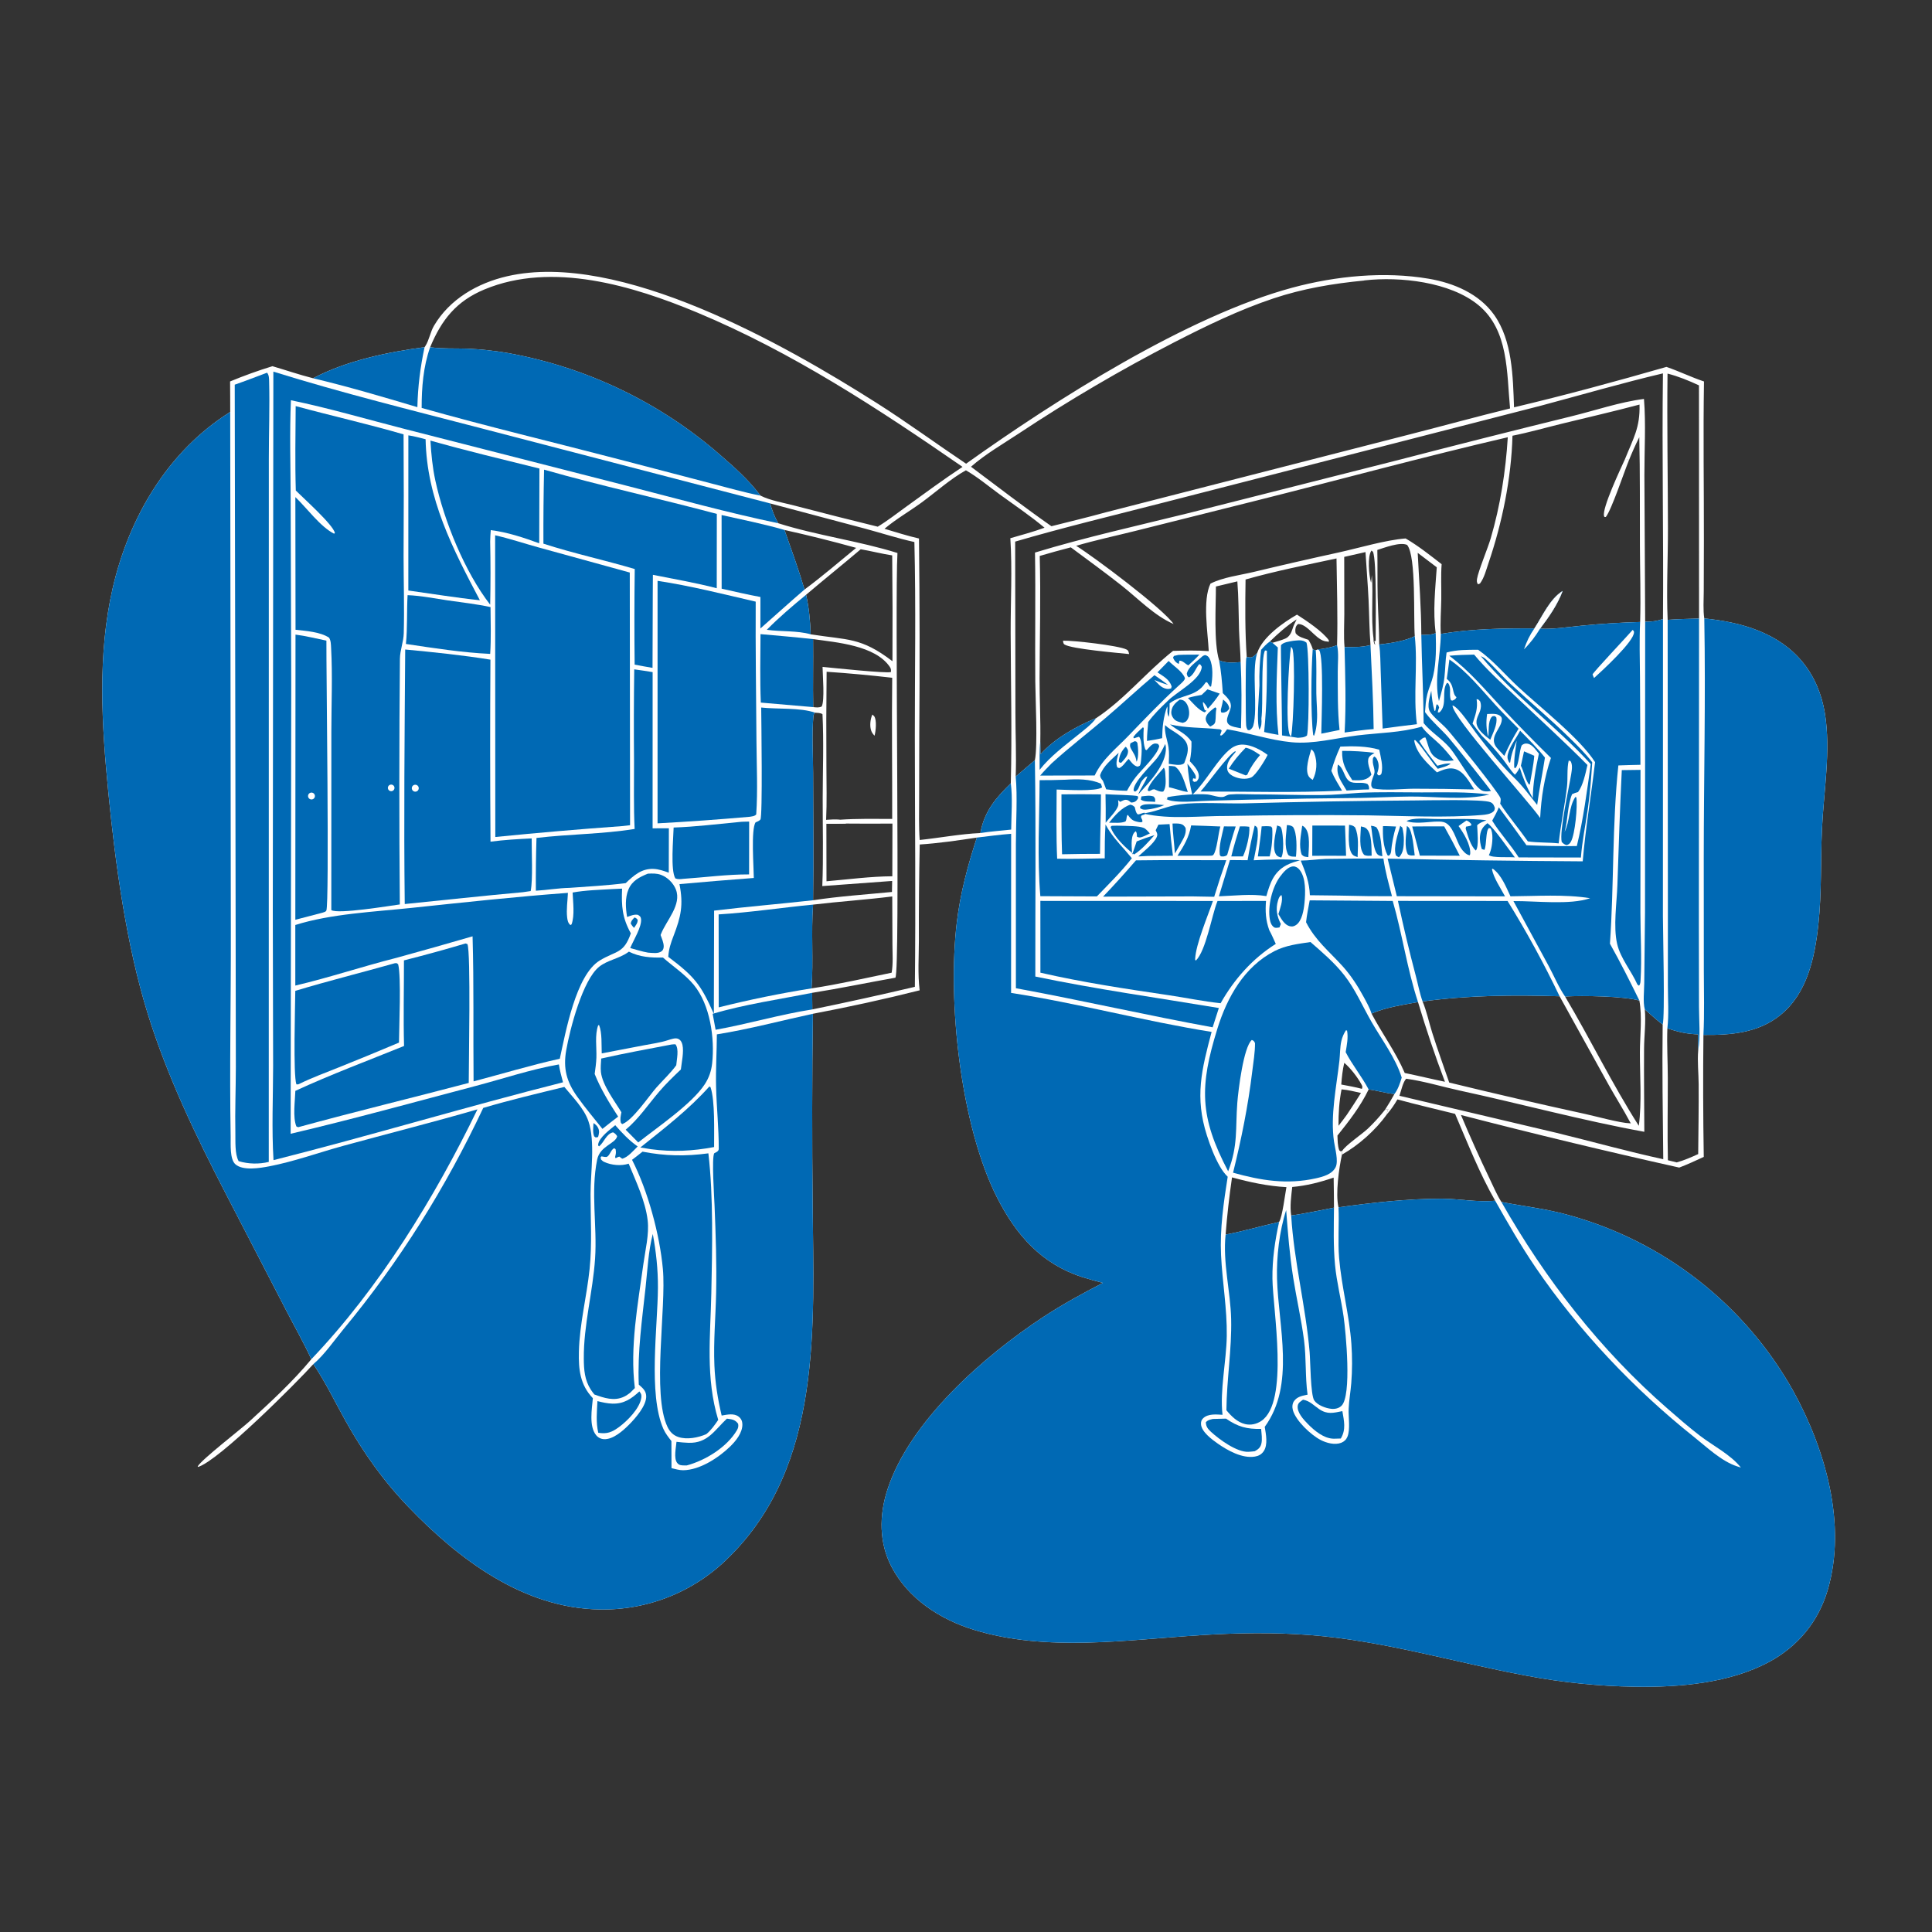 <?xml version="1.0" encoding="utf-8" ?>
<svg xmlns="http://www.w3.org/2000/svg" xmlns:xlink="http://www.w3.org/1999/xlink" width="1024" height="1024">
	<rect width="100%" height="100%" fill="#333333" stroke="none"/>
	<path fill="white" d="M225.032 184.008C225.156 183.827 225.283 183.648 225.404 183.465C227.462 180.339 228.04 176.014 230.034 172.632C238.362 158.508 253.15 150.012 268.87 146.403C328.33 132.754 415.934 182.649 464.583 213.537C480.77 223.815 496.142 235.109 512.049 245.775C559.225 212.075 629.45 167.431 684.98 152.469C707.96 146.277 733.704 143.722 757.272 147.735C770.472 149.983 783.932 155.641 791.915 166.876C801.631 180.547 801.879 199.707 802.467 215.89C829.484 209.491 856.569 202.141 883.255 194.467C889.989 196.773 896.412 199.938 903.148 202.184C902.677 230.336 903.139 258.531 903.097 286.689L903.021 313.355C903.012 318.005 902.611 323.211 903.308 327.79C922.719 329.706 942.626 335.264 955.451 350.958C961.807 358.737 965.608 368.143 967.221 378.013C970.484 397.976 966.566 419.632 965.662 439.793C964.911 456.542 965.574 473.201 963.777 489.931C961.892 507.47 957.929 526.628 943.384 538.212C931.711 547.509 917.217 548.684 902.852 548.53Q902.498 580.856 903.031 613.18C898.731 615.182 894.458 617.15 890.022 618.842Q831.944 605.889 774.34 590.97Q781.464 607.922 789.414 624.502C791.431 628.656 793.303 633.186 795.773 637.075C808.026 639.451 819.933 640.712 832.036 644.195Q834.363 644.843 836.674 645.549Q838.984 646.254 841.277 647.016Q843.57 647.778 845.843 648.596Q848.116 649.415 850.368 650.289Q852.62 651.163 854.85 652.092Q857.08 653.022 859.286 654.006Q861.492 654.99 863.674 656.028Q865.855 657.066 868.01 658.158Q870.166 659.25 872.293 660.394Q874.421 661.538 876.52 662.735Q878.618 663.931 880.687 665.179Q882.756 666.427 884.793 667.726Q886.83 669.024 888.835 670.372Q890.839 671.721 892.81 673.118Q894.781 674.515 896.717 675.961Q898.652 677.406 900.552 678.899Q902.451 680.391 904.314 681.93Q906.176 683.47 907.999 685.054Q909.823 686.639 911.607 688.268Q913.391 689.896 915.135 691.569Q916.878 693.241 918.579 694.956Q920.281 696.671 921.94 698.428Q923.599 700.184 925.214 701.981Q926.829 703.777 928.399 705.613Q929.969 707.449 931.494 709.323Q933.018 711.197 934.496 713.108Q935.974 715.02 937.404 716.966Q938.835 718.913 940.216 720.895Q941.598 722.877 942.931 724.892Q944.263 726.907 945.546 728.954Q946.828 731.001 948.06 733.08Q949.292 735.158 950.472 737.266C967.478 768.15 978.981 807.96 968.703 842.797C963.795 859.432 953.038 872.539 937.791 880.789C916.874 892.107 890.15 894.376 866.712 894.009Q852.217 893.802 837.795 892.339Q823.372 890.876 809.131 888.168C770.94 881.09 733.445 869.651 694.575 866.629C675.364 865.135 655.911 865.433 636.692 866.646C597.258 869.135 554.807 875.679 516.289 863.87C498.289 858.351 481.3 847.352 472.435 830.256C465.911 817.674 465.987 803.277 470.212 789.985C481.845 753.385 521.703 718.576 552.988 698.007C563.178 691.306 573.754 685.57 584.569 679.955Q579.108 678.594 573.735 676.917C552.006 669.934 538.562 654.627 528.427 634.645C509.097 596.537 502.06 530.696 507.145 488.761C509.029 473.223 512.922 458.772 517.757 443.935C507.8 445.441 497.517 446.945 487.472 447.603Q486.939 472.983 487.033 498.367C487.018 507.042 486.37 516.303 487.432 524.892Q459.33 531.952 430.856 537.32Q430.182 587.689 430.733 638.06C431.207 702.442 436.235 776.619 385.959 825.747Q385.123 826.577 384.267 827.385Q383.41 828.194 382.534 828.981Q381.657 829.767 380.762 830.532Q379.866 831.297 378.951 832.039Q378.037 832.781 377.104 833.5Q376.171 834.218 375.22 834.914Q374.269 835.609 373.302 836.28Q372.334 836.952 371.35 837.598Q370.365 838.245 369.365 838.867Q368.365 839.489 367.35 840.086Q366.334 840.683 365.304 841.254Q364.274 841.825 363.23 842.37Q362.186 842.916 361.129 843.434Q360.072 843.953 359.002 844.446Q357.932 844.938 356.85 845.403Q355.768 845.869 354.675 846.307Q353.581 846.745 352.478 847.156Q351.374 847.566 350.26 847.949Q349.146 848.332 348.023 848.687Q346.9 849.042 345.768 849.368Q344.637 849.695 343.497 849.993Q342.358 850.291 341.211 850.561Q340.065 850.831 338.912 851.071Q337.759 851.312 336.601 851.524Q335.442 851.736 334.279 851.919Q333.115 852.102 331.947 852.255Q330.78 852.409 329.608 852.533Q328.437 852.658 327.263 852.753Q326.089 852.848 324.913 852.913Q323.737 852.979 322.56 853.015Q321.383 853.051 320.205 853.058Q319.028 853.065 317.85 853.042C277.514 852.422 243.45 826.75 216.656 798.902C203.323 785.044 192.583 769.98 183.211 753.212C177.585 743.145 172.542 732.574 166.065 723.023C157.516 732.53 115.85 774.336 104.974 777.504L104.783 777.233C106.772 773.617 127.413 757.731 132.297 753.272C143.574 742.975 155.254 732.182 165.011 720.414C160.768 711.223 155.777 702.528 151.159 693.538L119.53 632.415C103.688 601.786 88.559 570.322 78.313 537.332C66.965 500.791 61.161 458.112 57.428 420.047C53.899 384.074 51.574 347.172 59.746 311.649C68.355 274.228 88.96 239.074 122.017 218.359C122.048 212.965 121.972 207.566 121.948 202.172C129.368 199.108 136.734 196.442 144.403 194.093C151.575 196.203 158.706 198.645 165.949 200.486C183.422 191.198 205.581 186.57 225.032 184.008ZM735.17 590.503C735.191 589.255 735.077 589.728 735.514 588.57C735.616 588.301 735.731 588.036 735.839 587.77L734.062 588.244C735.842 585.489 737.493 582.701 739.089 579.836C734.432 579.454 730.02 578.012 725.407 577.427C721.04 586.489 715.107 594.067 708.877 601.873C708.995 604.505 708.922 607.19 709.828 609.69L710.583 610.255L711.43 609.965L711.255 611.973C709.656 619.359 707.784 632.633 709.421 639.913C727.66 637.404 745.647 635.347 764.081 635.34C773.358 635.337 783.385 637.363 792.471 636.393C784.092 621.791 777.871 605.81 771.22 590.367C761.031 587.806 750.794 585.505 740.664 582.707C739.065 585.476 737.282 588.099 735.17 590.503ZM551.382 392.912L551.496 399.783C558.91 391.403 570.716 384.812 580.99 380.621C596.056 370.635 607.623 356.168 621.737 344.98C628.086 344.8 634.32 344.636 640.665 345.119C640.175 335.219 637.289 318.148 641.582 309.326C648.289 305.94 656.957 304.917 664.261 303.19Q686.848 297.757 709.547 292.811C720.362 290.423 734.27 286.232 745.007 285.391C751.775 289.341 757.904 294.245 764.095 299.022C763.64 305.125 763.99 311.365 763.907 317.496C763.823 323.634 763.283 329.85 763.657 335.976C779.998 333.243 796.735 332.994 813.26 333.075C817.65 326.385 821.327 317.631 828.224 313.226C825.51 320.493 820.932 327.07 816.253 333.22C816.324 333.222 816.396 333.222 816.467 333.225C823.728 333.567 831.32 332.273 838.556 331.597Q853.896 330.093 869.304 329.667C869.693 316.27 869.24 302.742 869.192 289.329C869.123 270.141 869.291 250.92 868.853 231.738C866.79 235.844 864.958 239.97 863.252 244.237L862.606 243.295C862.43 243.309 862.255 243.334 862.079 243.336C861.816 243.339 861.553 243.318 861.289 243.308C865.642 232.404 869.346 226.68 868.977 214.428C855.425 218.043 841.718 221.175 828.091 224.502C819.313 226.646 810.5 229.177 801.645 230.944C801.03 253.57 796.207 277.075 788.923 298.481C787.712 302.042 786.677 306.265 784.416 309.272L783.372 309.71C782.681 308.674 782.676 308.018 782.864 306.781C783.475 302.772 788.55 290.645 790.09 285.402C795.187 268.049 798.057 249.779 799.16 231.746C754.638 242.088 710.408 254.152 666.065 265.284L601.646 281.424C591.278 284.025 580.627 286.272 570.381 289.293C579.668 294.99 616.574 322.675 622.026 330.742C611.917 326.398 603.023 317.092 594.43 310.319C585.618 303.373 576.555 296.794 567.551 290.105Q559.274 292.238 551.078 294.664C551.655 316.225 551.077 337.966 550.995 359.544C550.953 370.658 551.603 381.816 551.382 392.912ZM514.642 247.384C528.772 257.985 542.81 268.772 557.28 278.907C566.887 276.478 576.551 274.179 586.101 271.538L747.525 230.15C765.151 225.65 782.695 220.812 800.365 216.486C798.537 197.586 799.762 175.028 783.593 161.717C768.58 149.359 741.999 146.503 723.29 148.605C723.116 148.624 722.948 148.681 722.777 148.719C706.466 150.287 690.531 152.971 674.952 158.173C656.801 164.233 639.301 172.729 622.311 181.453Q601.094 192.388 580.507 204.47Q559.921 216.551 540.027 229.742C531.656 235.275 522.156 240.763 514.642 247.384ZM899.993 548.226C894.221 548.059 889.169 546.934 883.744 545.015C883.418 553.74 883.953 562.511 883.969 571.248C883.995 585.798 883.687 600.408 884.018 614.951L888.683 616.101C892.622 615.01 896.369 613.384 900.077 611.676C900.18 599.357 900.411 587.019 900.327 574.7C900.287 568.804 899.585 562.566 900.088 556.732L899.993 548.226ZM730.995 341.594C737.108 340.903 744.282 339.87 749.868 337.201C749.064 327.69 750.723 294.874 745.813 288.828C742.099 287.079 733.76 290.312 730.015 291.475C730.191 299.815 729.993 308.15 730.191 316.491C730.389 324.833 730.976 333.262 730.995 341.594ZM726.937 537.213C732.588 547.917 739.727 557.514 744.543 568.702C751.663 570.165 758.731 571.893 765.853 573.358C760.516 559.403 755.879 545.433 751.576 531.128C743.384 532.642 734.594 533.854 726.937 537.213ZM472.6 515.547C473.426 510.723 473.025 505.429 473.011 500.54L472.911 475.143C459.001 476.888 444.899 477.809 430.945 479.463C429.854 494.247 431.206 509.119 430.126 523.861C444.333 521.73 458.53 518.452 472.6 515.547ZM472.882 294.37C467.305 293.519 461.782 292.081 456.212 291.113C446.634 299.244 436.819 307.096 427.245 315.242C428.804 322.114 429.438 329.172 429.681 336.205C449.285 339.324 456.192 337.6 473.017 350.457Q473.178 322.413 472.882 294.37ZM435.832 469.645C436.472 454.159 436.009 438.479 436.045 422.969C436.08 408.225 436.664 393.268 435.936 378.56C434.912 377.756 433.192 377.873 431.894 377.728C431.403 378.4 431.193 378.882 431.116 379.72C430.23 389.425 430.962 399.869 430.971 409.646C430.993 432.138 431.275 454.665 430.945 477.152C444.741 475.041 458.872 474.116 472.764 472.76L472.864 466.92L435.832 469.645ZM677.951 647.676C679.722 644.731 681.07 633.212 681.831 629.204C671.872 628.674 662.579 626.638 652.996 624.047C651.538 634.166 650.378 644.175 649.597 654.363C659.138 652.57 668.473 649.785 677.951 647.676ZM723.74 292.613L712.462 295.169L712.512 325.517C712.499 331.283 712.116 337.223 712.635 342.955C717.202 343.043 721.937 343.062 726.387 341.903C725.777 333.956 725.737 325.967 725.37 318.005C724.979 309.532 724.241 301.079 723.74 292.613ZM448.69 436.504Q443.346 436.626 438.001 436.62L438.063 467.092C449.538 466.106 461.441 464.504 472.949 464.447L473.012 436.51Q460.851 436.621 448.69 436.504ZM431.012 374.784C432.643 374.94 433.966 375.184 435.507 374.468C437.186 371.409 436.046 357.812 435.97 353.462C441.425 354.006 469.99 357.005 472.216 356.194C472.306 355.06 472.268 354.422 471.607 353.448C463.855 342.034 443.354 340.496 430.955 338.739C431.096 350.751 430.796 362.777 431.012 374.784ZM438.127 356.045Q437.838 381.08 438.019 406.115C438.044 415.564 438.303 425.119 437.864 434.557C440.238 434.471 442.617 434.326 444.991 434.478C454.253 433.831 463.602 434.028 472.883 434.04C472.948 409.113 472.6 384.152 472.89 359.232Q455.547 357.224 438.127 356.045ZM727.977 338.25C728.083 339.672 727.913 340.563 728.786 341.738L728.869 341.746L728.414 339.82L729.143 339.695C729.057 331.884 729.8 297.191 727.692 292.461L726.917 291.793C724.642 294.894 725.586 304.862 726.604 308.503C726.629 308.593 726.691 308.669 726.734 308.752L727.117 304.78C727.961 315.893 726.54 327.17 727.977 338.25ZM644.456 310.862C644.466 321.474 643.237 340.361 646.158 350.008C650.066 351.55 653.486 351.24 657.563 350.917C657.466 345.259 656.894 339.595 656.717 333.932C656.448 325.322 656.511 316.73 655.82 308.134Q650.127 309.454 644.456 310.862ZM829.51 528.165C842.956 550.794 854.415 574.464 868.607 596.706C870.253 584.117 869.148 570.393 869.184 557.677C869.209 548.768 870.464 539.081 868.911 530.319C860.619 527.984 838.897 527.594 829.51 528.165ZM487.082 285.418Q487.646 336.651 487.24 387.886L487.164 423.127C487.154 430.459 486.933 437.896 487.452 445.211C498.051 444.096 509.007 442.003 519.618 441.531L519.701 441.117L519.847 440.428C522.021 429.693 528.067 422.614 535.755 415.174C536.412 388.686 535.761 362.094 535.674 335.595C535.619 318.954 536.575 301.847 535.5 285.265C541.539 283.525 547.727 281.872 553.626 279.701C546.135 273.4 537.831 267.854 529.922 262.083C524.059 257.804 518.22 252.893 511.952 249.269C503.737 253.806 496.028 260.823 488.413 266.378C481.999 271.057 474.848 275.142 468.796 280.265C474.83 282.034 480.95 284.047 487.082 285.418ZM713.838 590.87Q717.699 585.149 721.351 579.293C717.976 578.578 714.481 577.63 711.042 577.387C709.782 583.854 709.396 590.113 709.431 596.695C710.91 594.77 712.461 592.869 713.838 590.87ZM408.16 266.816C409.273 270.569 410.508 273.911 412.468 277.321C432.864 283.815 455.219 286.687 475.671 293.099C474.197 317.486 477.2 513.332 474.594 518.194C459.861 520.812 445.238 523.876 430.454 526.22L430.553 535.011Q457.813 529.419 484.9 523.044C485.397 478.641 484.912 434.182 484.885 389.773C484.863 355.638 485.493 321.407 484.647 287.289C475.936 285.369 467.252 282.557 458.625 280.222L408.16 266.816ZM687.432 325.768C692.314 328.895 701.197 334.802 704.408 339.493L703.775 340.306C704.175 340.329 703.888 340.343 704.549 339.925C698.282 341.111 693.809 330.813 688.075 330.723C687.628 331.086 687.485 331.153 687.14 331.7C686.44 332.808 686.447 334.363 686.697 335.578C687.997 337.614 691.254 338.308 693.475 339.105C694.498 340.724 695.2 342.183 695.775 344.011C696.41 344.441 696.588 344.545 697.375 344.675L698.234 344.237C701.477 343.933 705.69 343.16 708.678 341.933C709.089 326.658 708.586 311.267 708.375 295.986C692.259 299.445 676.042 302.648 660.169 307.143C659.96 320.659 659.858 334.694 660.787 348.166C661.372 348.283 662.158 348.491 662.773 348.467C664.27 348.408 665.372 347.014 666.364 346.025C669.191 337.608 680.13 329.951 687.432 325.768ZM753.327 336.534C755.734 336.461 758.792 336.599 760.962 335.522C759.397 324.053 760.72 312.156 761.516 300.677L751.415 293.025C752.126 307.497 753.29 322.042 753.327 336.534ZM403.068 262.687C408.299 265.344 415.458 266.495 421.181 268Q443.157 273.758 465.225 279.156C470.395 276.025 475.258 272.206 480.154 268.667C490.069 261.5 499.955 254.188 510.167 247.452C465.511 216.603 419.877 186.672 369.586 165.682C335.486 151.448 292.624 138.48 256.76 153.414C241.824 159.634 234.057 169.487 227.978 184.035C228.176 184.062 228.374 184.092 228.573 184.118C234.767 184.912 241.242 184.583 247.496 184.788Q258.376 185.248 269.106 187.101Q273.002 187.798 276.872 188.627Q280.742 189.456 284.581 190.415Q288.421 191.375 292.226 192.463Q296.031 193.552 299.797 194.769Q303.563 195.985 307.286 197.329Q311.008 198.672 314.684 200.141Q318.359 201.609 321.982 203.201Q325.605 204.793 329.173 206.507Q332.74 208.221 336.248 210.054Q339.755 211.887 343.199 213.838Q346.642 215.789 350.017 217.856Q353.393 219.922 356.696 222.102Q360 224.281 363.228 226.571Q366.456 228.861 369.605 231.258Q372.753 233.656 375.819 236.159Q378.885 238.662 381.864 241.267C389.056 247.491 396.349 253.992 402.189 261.527Q402.634 262.103 403.068 262.687ZM721.851 577.115C722.156 576.023 722.201 575.897 721.635 574.844C719.596 571.046 715.826 566.12 712.489 563.317C711.582 567.105 711.201 570.944 710.892 574.821C714.547 575.527 718.256 576.142 721.851 577.115ZM674.415 340.696C676.649 340.006 679.098 339.404 681.24 338.461C683.278 337.564 684.344 335.596 684.969 333.585C685.561 331.677 686.337 330.058 687.242 328.284C681.936 331.738 677.597 335.605 673.073 339.996L674.415 340.696ZM415.805 280.892C419.503 291.424 423.265 301.738 426.42 312.459C435.802 305.525 444.75 297.764 453.789 290.383Q434.923 285.135 415.805 280.892ZM707.04 640.086C706.986 634.78 706.985 629.466 706.864 624.161C699.622 626.621 692.545 628.458 684.914 629.122C684.357 634.113 683.609 639.248 684.353 644.253C691.929 643.196 699.52 641.505 707.04 640.086ZM871.525 599.875C838.725 593.908 806.279 585.078 773.671 578.015C764.352 575.996 754.743 573.028 745.329 571.747C743.649 573.308 742.524 578.478 741.729 580.789L824.88 600.408C843.773 605.022 862.554 610.289 881.562 614.407C881.323 590.658 880.935 566.772 881.248 543.029C877.941 540.547 874.884 537.687 871.762 534.975C872.433 541.841 871.437 548.883 871.387 555.789C871.28 570.481 871.483 585.182 871.525 599.875ZM883.823 198.006C883.489 225.359 884.015 252.772 884.046 280.131C884.064 296.138 883.195 312.602 883.889 328.529C889.418 328.103 894.989 328.023 900.531 327.833L900.489 204.253C895.087 201.737 889.604 199.493 883.823 198.006ZM753.996 530.793C756.139 535.892 757.384 541.893 759.06 547.203C761.874 556.121 765.077 564.93 768.114 573.776Q804.047 582.545 840.184 590.43C846 591.693 858.798 595.252 863.934 595.372C864.12 595.376 864.306 595.357 864.492 595.35L864.485 595.356C864.222 595.266 864.088 594.955 863.958 594.71C860.486 588.165 856.422 581.783 852.782 575.277L826.615 528.042C802.172 527.317 778.285 527.484 753.996 530.793ZM548.566 292.865C575.238 284.765 602.644 278.707 629.701 272.02L740.916 243.877Q786.875 231.96 832.98 220.621C845.538 217.55 858.543 213.068 871.338 211.446C872.402 224.684 871.536 238.56 871.561 251.863L871.971 329.54C875.359 329.563 878.193 329.198 881.416 328.099C881.767 284.703 880.829 241.28 881.392 197.896C859.721 203 838.329 209.251 816.822 214.992L735.783 235.808L616.212 266.503C590.119 273.214 563.917 279.486 538.057 287.062L538.197 377.804C538.181 389.009 538.758 400.421 538.331 411.594L548.514 402.916C550.075 395.294 548.806 370.461 548.723 361.324C548.515 338.514 548.936 315.661 548.566 292.865Z"/>
	<path fill="white" d="M734.062 588.244L735.839 587.77C735.731 588.036 735.616 588.301 735.514 588.57C735.077 589.728 735.191 589.255 735.17 590.503C729.208 598.865 720.201 606.95 711.255 611.973L711.43 609.965C712.918 607.227 721.974 601.048 724.91 598.277C728.222 595.152 731.221 591.798 734.062 588.244Z"/>
	<path fill="#0069B4" d="M517.757 443.935C523.804 443.208 529.854 442.39 535.928 441.933L535.894 526.267C571.54 531.769 606.531 541.253 642.181 546.934C636.874 566.959 633.158 581.515 639.716 601.893C641.544 607.572 643.696 613.236 646.688 618.412C647.818 620.367 649.086 622.119 650.707 623.695C648.559 637.325 646.519 651.333 647.181 665.176C647.867 679.523 650.423 693.696 650.209 708.109C650.011 721.482 646.469 736.994 647.963 749.864C644.649 749.693 640.453 749.205 637.777 751.616C636.767 752.526 636.47 753.585 636.561 754.907C636.835 758.903 642.322 762.942 645.371 765.081C650.699 768.82 658.414 773.135 665.136 772.017C667.111 771.689 668.669 770.824 669.803 769.141C672.114 765.71 670.964 760.105 670.335 756.265C686.614 733.958 677.569 703.172 676.849 677.72C676.525 666.248 678.099 652.405 681.698 641.398C682.605 653.351 683.541 665.309 685.413 677.158C687.166 688.247 689.719 699.222 691.167 710.356C692.413 719.934 691.728 729.707 693.035 739.201L692.34 739.342C689.809 739.873 687.451 740.39 685.871 742.607C684.901 743.968 684.821 745.831 685.247 747.39C686.796 753.056 694.844 760.559 699.971 763.218C703.064 764.823 707.471 766.026 710.868 764.707C712.422 764.104 713.521 763.046 714.164 761.509C715.771 757.665 714.63 750.961 714.81 746.71C715.003 742.147 715.834 737.675 716.197 733.135C716.744 726.302 716.755 719.153 716.266 712.315C715.168 696.991 711.053 682.083 709.76 666.805C709.004 657.879 709.851 648.85 709.421 639.913C727.66 637.404 745.647 635.347 764.081 635.34C773.358 635.337 783.385 637.363 792.471 636.393C799.24 648.349 806.024 660.201 813.762 671.57C836.629 705.163 865.965 736.21 897.752 761.527C904.602 766.982 912.423 774.54 920.802 777.229C921.439 777.433 922.07 777.639 922.71 777.833C917.219 770.93 908.069 766.365 901.057 761C895.141 756.473 889.501 751.538 883.887 746.647C848.135 715.499 819.154 678.167 795.773 637.075C808.026 639.451 819.933 640.712 832.036 644.195Q834.363 644.843 836.674 645.549Q838.984 646.254 841.277 647.016Q843.57 647.778 845.843 648.596Q848.116 649.415 850.368 650.289Q852.62 651.163 854.85 652.092Q857.08 653.022 859.286 654.006Q861.492 654.99 863.674 656.028Q865.855 657.066 868.01 658.158Q870.166 659.25 872.293 660.394Q874.421 661.538 876.52 662.735Q878.618 663.931 880.687 665.179Q882.756 666.427 884.793 667.726Q886.83 669.024 888.835 670.372Q890.839 671.721 892.81 673.118Q894.781 674.515 896.717 675.961Q898.652 677.406 900.552 678.899Q902.451 680.391 904.314 681.93Q906.176 683.47 907.999 685.054Q909.823 686.639 911.607 688.268Q913.391 689.896 915.135 691.569Q916.878 693.241 918.579 694.956Q920.281 696.671 921.94 698.428Q923.599 700.184 925.214 701.981Q926.829 703.777 928.399 705.613Q929.969 707.449 931.494 709.323Q933.018 711.197 934.496 713.108Q935.974 715.02 937.404 716.966Q938.835 718.913 940.216 720.895Q941.598 722.877 942.931 724.892Q944.263 726.907 945.546 728.954Q946.828 731.001 948.06 733.08Q949.292 735.158 950.472 737.266C967.478 768.15 978.981 807.96 968.703 842.797C963.795 859.432 953.038 872.539 937.791 880.789C916.874 892.107 890.15 894.376 866.712 894.009Q852.217 893.802 837.795 892.339Q823.372 890.876 809.131 888.168C770.94 881.09 733.445 869.651 694.575 866.629C675.364 865.135 655.911 865.433 636.692 866.646C597.258 869.135 554.807 875.679 516.289 863.87C498.289 858.351 481.3 847.352 472.435 830.256C465.911 817.674 465.987 803.277 470.212 789.985C481.845 753.385 521.703 718.576 552.988 698.007C563.178 691.306 573.754 685.57 584.569 679.955Q579.108 678.594 573.735 676.917C552.006 669.934 538.562 654.627 528.427 634.645C509.097 596.537 502.06 530.696 507.145 488.761C509.029 473.223 512.922 458.772 517.757 443.935Z"/>
	<path fill="#0069B4" d="M379.951 548.235C396.964 545.522 413.992 540.955 430.856 537.32Q430.182 587.689 430.733 638.06C431.207 702.442 436.235 776.619 385.959 825.747Q385.123 826.577 384.267 827.385Q383.41 828.194 382.534 828.981Q381.657 829.767 380.762 830.532Q379.866 831.297 378.951 832.039Q378.037 832.781 377.104 833.5Q376.171 834.218 375.22 834.914Q374.269 835.609 373.302 836.28Q372.334 836.952 371.35 837.598Q370.365 838.245 369.365 838.867Q368.365 839.489 367.35 840.086Q366.334 840.683 365.304 841.254Q364.274 841.825 363.23 842.37Q362.186 842.916 361.129 843.434Q360.072 843.953 359.002 844.446Q357.932 844.938 356.85 845.403Q355.768 845.869 354.675 846.307Q353.581 846.745 352.478 847.156Q351.374 847.566 350.26 847.949Q349.146 848.332 348.023 848.687Q346.9 849.042 345.768 849.368Q344.637 849.695 343.497 849.993Q342.358 850.291 341.211 850.561Q340.065 850.831 338.912 851.071Q337.759 851.312 336.601 851.524Q335.442 851.736 334.279 851.919Q333.115 852.102 331.947 852.255Q330.78 852.409 329.608 852.533Q328.437 852.658 327.263 852.753Q326.089 852.848 324.913 852.913Q323.737 852.979 322.56 853.015Q321.383 853.051 320.205 853.058Q319.028 853.065 317.85 853.042C277.514 852.422 243.45 826.75 216.656 798.902C203.323 785.044 192.583 769.98 183.211 753.212C177.585 743.145 172.542 732.574 166.065 723.023C171.923 718.097 177.164 710.4 182.096 704.442C211.948 668.378 236.19 629.535 256.132 587.215C270.312 583.019 284.752 579.598 299.116 576.102C303.527 581.468 309.56 587.526 311.845 594.157C315.596 605.04 312.991 621.388 313.001 633.003C313.013 646.249 313.867 659.318 312.506 672.55C310.993 687.271 307.17 701.637 306.828 716.506C306.612 725.899 307.453 733.992 314.229 741.075C313.739 746.762 312.076 755.916 315.952 760.666Q316.143 760.904 316.359 761.12Q316.574 761.336 316.812 761.527Q317.049 761.719 317.305 761.884Q317.562 762.05 317.834 762.187Q318.107 762.323 318.393 762.431Q318.678 762.538 318.974 762.614Q319.269 762.69 319.571 762.734Q319.873 762.777 320.178 762.789C324.945 763.007 330.191 758.336 333.387 755.122C336.774 751.718 342.698 744.996 342.497 739.96C342.38 737.023 340.591 735.685 338.567 733.868C337.847 716.367 340.304 699.601 342.181 682.285C343.193 672.947 343.637 663.125 345.995 654.031C347.756 663.511 348.768 672.837 348.717 682.489C348.609 703.123 343.475 738.876 351.6 757.329C352.651 759.717 354.28 761.749 355.862 763.8L355.909 778.142C357.869 778.615 360.025 779.265 362.049 779.251C370.85 779.191 380.78 772.688 386.907 766.767C390.02 763.758 393.578 759.404 393.476 754.841C393.439 753.208 392.83 751.899 391.53 750.873C389.017 748.888 385.35 749.797 382.495 750.272C380.409 741.478 379.035 732.789 378.651 723.736C378.107 710.919 379.293 698.087 379.564 685.273C379.892 669.75 379.353 654.395 378.727 638.895C378.552 634.548 377.151 613.673 378.55 611.254C379.002 611.009 379.933 610.598 380.328 610.212C380.822 609.728 380.948 609.407 380.95 608.756C380.976 597.778 379.798 586.885 379.531 575.928C379.307 566.703 379.915 557.465 379.951 548.235Z"/>
	<path fill="#0069B4" d="M122.017 218.359L122.347 493.597C122.434 529.92 121.622 566.239 122.258 602.56C122.325 606.388 121.729 614.366 124.737 617.061C128.768 620.674 137.861 619.099 142.73 618.165C155.972 615.625 168.962 610.871 181.974 607.306C205.639 600.823 229.5 594.824 253.058 587.983C230.419 634.765 200.978 682.709 165.011 720.414C160.768 711.223 155.777 702.528 151.159 693.538L119.53 632.415C103.688 601.786 88.559 570.322 78.313 537.332C66.965 500.791 61.161 458.112 57.428 420.047C53.899 384.074 51.574 347.172 59.746 311.649C68.355 274.228 88.96 239.074 122.017 218.359Z"/>
	<path fill="#0069B4" d="M903.308 327.79C922.719 329.706 942.626 335.264 955.451 350.958C961.807 358.737 965.608 368.143 967.221 378.013C970.484 397.976 966.566 419.632 965.662 439.793C964.911 456.542 965.574 473.201 963.777 489.931C961.892 507.47 957.929 526.628 943.384 538.212C931.711 547.509 917.217 548.684 902.852 548.53C903.425 537.206 903.077 525.695 903.064 514.35L903.021 454.984C903.04 412.626 904.077 370.129 903.308 327.79Z"/>
	<path fill="#0069B4" d="M650.952 620.806C635.679 591.815 635.753 575.745 645.261 545.158C650.417 528.573 659.507 512.296 675.535 504.087C681.499 501.032 688.047 500.257 694.59 499.303C700.836 504.744 707.28 510.247 712.416 516.779C718.278 524.234 722.153 533.26 726.845 541.464C732.241 550.901 739.765 560.742 742.934 571.151C742.059 574.115 740.98 577.35 739.089 579.836C734.432 579.454 730.02 578.012 725.407 577.427C721.796 570.554 716.792 564.538 713.236 557.664C713.845 553.882 714.671 550.042 713.967 546.224L713.354 546.085C712.237 547.831 711.44 549.663 710.962 551.69C710.176 555.026 710.298 558.833 709.91 562.252C708.343 576.04 705.034 591.304 707.06 605.102C707.57 608.576 709.503 615.35 707.926 618.597C706.065 622.426 701.164 623.716 697.36 624.556C682.056 627.937 668.424 625.715 653.549 621.554C657.96 603.748 661.528 586.115 663.717 567.888C664.31 562.949 665.214 557.811 665.188 552.846C664.546 551.785 664.71 551.683 663.485 551.203C659.103 554.996 656.324 577.695 655.804 584.435C654.745 598.186 656.272 607.137 650.952 620.806Z"/>
	<path fill="#0069B4" d="M165.949 200.486C183.422 191.198 205.581 186.57 225.032 184.008C222.74 194.748 221.483 204.837 221.22 215.807C203.01 210.361 184.432 204.878 165.949 200.486Z"/>
	<path fill="white" d="M563.399 339.58C568.52 339.367 592.783 342.116 597.037 344.236C598.22 344.826 598.122 345.466 598.469 346.663C592.712 346.066 567.819 343.966 564.208 341.592C563.483 341.115 563.571 340.371 563.399 339.58Z"/>
	<path fill="#0069B4" d="M156.712 215.243C175.73 220.393 194.977 224.727 213.9 230.222Q214.112 262.524 213.908 294.827C213.924 308.415 214.356 322.087 213.997 335.669C213.875 340.287 212.023 344.483 211.962 349.2Q211.37 414.284 211.913 479.37C206.856 480.045 178.873 484.687 175.601 482.359L175.624 387.749C175.635 373.089 176.293 358.048 175.491 343.428C175.393 341.638 175.409 339.515 174.406 337.987C169.709 334.86 162.144 334.419 156.64 333.79L156.546 263.464C162.645 269.292 169.709 279.14 177.062 282.873L177.514 282.493C176.493 278.031 161.028 264.262 156.783 259.994C156.323 245.119 156.644 230.13 156.712 215.243Z"/>
	<path fill="white" d="M206.215 416.257Q206.306 416.18 206.407 416.116Q206.508 416.053 206.617 416.003Q206.726 415.954 206.84 415.92Q206.954 415.886 207.072 415.868Q207.19 415.849 207.31 415.847Q207.429 415.845 207.547 415.86Q207.666 415.874 207.781 415.904Q207.897 415.934 208.007 415.98Q208.117 416.026 208.22 416.086Q208.323 416.146 208.417 416.22Q208.511 416.294 208.594 416.38Q208.677 416.466 208.748 416.562Q208.818 416.658 208.875 416.763Q208.931 416.868 208.973 416.98Q209.015 417.092 209.042 417.209Q209.068 417.325 209.078 417.444Q209.088 417.563 209.082 417.682Q209.076 417.802 209.054 417.919Q209.031 418.036 208.993 418.149Q208.955 418.263 208.902 418.37Q208.849 418.477 208.782 418.575Q208.715 418.674 208.635 418.763Q208.555 418.851 208.463 418.928Q208.372 419.005 208.271 419.069Q208.202 419.113 208.128 419.15Q208.055 419.187 207.979 419.217Q207.903 419.247 207.824 419.27Q207.745 419.293 207.664 419.308Q207.584 419.323 207.502 419.331Q207.421 419.338 207.338 419.338Q207.256 419.338 207.175 419.331Q207.093 419.323 207.013 419.308Q206.932 419.292 206.853 419.269Q206.774 419.247 206.698 419.216Q206.622 419.186 206.549 419.149Q206.476 419.112 206.406 419.068Q206.337 419.024 206.272 418.974Q206.207 418.924 206.147 418.868Q206.087 418.812 206.033 418.751Q205.978 418.689 205.93 418.623Q205.882 418.557 205.84 418.486Q205.798 418.416 205.762 418.342Q205.727 418.268 205.699 418.191Q205.671 418.113 205.65 418.034Q205.63 417.955 205.616 417.874Q205.603 417.793 205.597 417.711Q205.592 417.629 205.594 417.547Q205.596 417.465 205.606 417.384Q205.616 417.302 205.633 417.222Q205.651 417.142 205.675 417.064Q205.7 416.986 205.732 416.91Q205.764 416.835 205.803 416.762Q205.842 416.69 205.888 416.622Q205.934 416.554 205.985 416.49Q206.037 416.427 206.095 416.368Q206.152 416.31 206.215 416.257Z"/>
	<path fill="#0069B4" d="M262.43 283.715C270.093 285.451 277.757 288.022 285.345 290.116L333.796 303.456L333.949 437.38L329.508 437.869Q295.976 440.287 262.523 443.626L262.43 283.715Z"/>
	<path fill="#0069B4" d="M813.26 333.075C817.65 326.385 821.327 317.631 828.224 313.226C825.51 320.493 820.932 327.07 816.253 333.22C816.324 333.222 816.396 333.222 816.467 333.225C823.728 333.567 831.32 332.273 838.556 331.597Q853.896 330.093 869.304 329.667C868.831 339.427 869.155 349.285 869.23 359.057L869.467 405.365C865.569 405.47 861.658 405.512 857.764 405.691C854.448 437.178 855.489 468.655 853.306 500.183C858.892 510.134 863.892 520.096 868.911 530.319C860.619 527.984 838.897 527.594 829.51 528.165C826.096 523.205 823.67 517.276 820.81 511.953L802.163 477.598C813.937 477.475 832.169 479.779 842.808 476.065C829.219 473.875 814.309 474.982 800.566 475.056C798.217 470.046 795.762 463.672 791.175 460.405L790.753 460.724C791.729 465.471 795.384 470.775 797.699 475.092L740.343 475.007L735.476 455.082Q787.17 456.226 838.875 456.521C840.345 438.898 843.394 421.515 845.419 403.956C837.359 391.284 816.237 374.835 804.589 363.997C797.603 357.497 791.302 349.893 783.464 344.395C777.731 344.399 772.297 344.328 766.718 345.847C766.045 350.181 766.079 354.63 765.576 358.993C765.077 363.314 763.875 367.442 762.666 371.607C760.012 360.158 763.565 347.689 763.657 335.976C779.998 333.243 796.735 332.994 813.26 333.075Z"/>
	<path fill="white" d="M813.26 333.075C817.65 326.385 821.327 317.631 828.224 313.226C825.51 320.493 820.932 327.07 816.253 333.22C813.76 337.303 811.168 340.781 807.749 344.144C809.149 340.066 810.785 336.613 813.26 333.075Z"/>
	<path fill="white" d="M865.348 333.859C865.896 334.489 866.025 334.384 866.043 335.118C866.159 339.879 849.186 355.504 844.882 359.376C844.564 358.759 844.339 358.101 844.088 357.454C844.651 356.083 862.639 337.016 865.348 333.859Z"/>
	<path fill="#0069B4" d="M324.84 471.212L329.717 470.994C329.336 480.325 329.769 486.364 334.353 494.682C330.583 505.612 326.585 503.79 317.864 509.092C305.167 516.811 299.785 547.232 296.705 561.153C281.315 564.547 266.238 569.141 251.005 573.149C250.753 547.51 251.22 521.91 250.472 496.272Q230.342 502.129 210.125 507.678C192.149 512.227 174.581 518.131 156.519 522.377L156.518 490.269C175.273 484.331 198.422 483.279 218.155 481.197C245.721 478.289 273.368 475.263 301.013 473.239C300.84 477.5 300.104 482.047 300.606 486.276C300.792 487.843 301.067 489.271 302.337 490.309L302.941 489.938C304.681 485.221 303.701 478.114 303.503 473.061C310.466 471.795 317.786 471.646 324.84 471.212Z"/>
	<path fill="#0069B4" d="M144.885 196.969C181.178 208.284 218.174 217.398 254.956 226.972L408.16 266.816C409.273 270.569 410.508 273.911 412.468 277.321C385.646 271.734 359.047 264.367 332.511 257.548L214.592 227.387C194.573 222.269 174.418 216.313 154.196 212.133C153.446 229.499 154.021 247.063 154.055 264.456L154.363 363.084L154.048 600.921C186.966 593.196 219.687 584.13 252.384 575.505C266.922 571.67 281.408 566.773 296.222 564.169C296.679 567.375 297.595 570.508 298.404 573.639C247.031 586.601 196.308 601.928 144.968 614.893C143.953 598.368 144.731 581.679 144.763 565.13L144.588 482.66L144.885 196.969Z"/>
	<path fill="#0069B4" d="M141.555 197.534C142.665 198.905 142.613 200.67 142.655 202.382C142.983 215.863 142.495 229.479 142.491 242.977L142.482 334.579L142.458 615.839Q141.476 616.075 140.481 616.247Q139.486 616.419 138.482 616.525Q137.478 616.632 136.469 616.672Q135.46 616.713 134.45 616.688Q133.441 616.663 132.435 616.572Q131.43 616.481 130.432 616.325Q129.434 616.169 128.449 615.948Q127.464 615.727 126.495 615.442C124.378 611.654 124.838 604.687 124.747 600.396C124.5 588.804 124.996 577.143 125.003 565.54L124.881 483.972L124.42 203.888C130.166 201.884 135.854 199.666 141.555 197.534Z"/>
	<path fill="#0069B4" d="M214.766 344.253C229.718 345.654 245.116 347.244 259.939 349.63Q259.637 397.867 259.979 446.102C267.164 445.157 274.56 444.707 281.801 444.376C281.734 451.279 282.52 466.123 281.27 472.288L277.117 472.891C256.221 474.769 235.396 477.059 214.525 479.164C213.985 434.245 214.458 389.175 214.766 344.253Z"/>
	<path fill="white" d="M219.039 416.265Q219.138 416.195 219.245 416.138Q219.353 416.081 219.466 416.039Q219.58 415.997 219.699 415.97Q219.817 415.943 219.938 415.932Q220.059 415.922 220.18 415.927Q220.301 415.932 220.421 415.953Q220.541 415.974 220.656 416.011Q220.772 416.047 220.882 416.099Q220.992 416.151 221.094 416.216Q221.196 416.282 221.289 416.36Q221.381 416.439 221.463 416.529Q221.544 416.618 221.613 416.718Q221.682 416.818 221.737 416.926Q221.792 417.035 221.833 417.149Q221.873 417.263 221.898 417.382Q221.923 417.501 221.932 417.622Q221.941 417.743 221.934 417.864Q221.927 417.986 221.904 418.105Q221.881 418.224 221.843 418.339Q221.804 418.454 221.751 418.564Q221.698 418.673 221.631 418.774Q221.564 418.875 221.484 418.966Q221.404 419.058 221.312 419.138Q221.221 419.218 221.12 419.285Q221.046 419.334 220.967 419.377Q220.888 419.419 220.806 419.453Q220.724 419.487 220.638 419.513Q220.553 419.539 220.466 419.557Q220.378 419.574 220.289 419.583Q220.201 419.592 220.111 419.593Q220.022 419.593 219.933 419.585Q219.845 419.577 219.757 419.56Q219.669 419.543 219.584 419.518Q219.498 419.492 219.416 419.459Q219.333 419.425 219.254 419.384Q219.175 419.343 219.1 419.294Q219.025 419.245 218.956 419.189Q218.886 419.134 218.822 419.071Q218.759 419.009 218.701 418.941Q218.644 418.872 218.593 418.799Q218.542 418.726 218.499 418.648Q218.456 418.57 218.42 418.488Q218.385 418.406 218.358 418.321Q218.33 418.236 218.311 418.149Q218.292 418.062 218.282 417.973Q218.271 417.885 218.27 417.796Q218.268 417.706 218.275 417.617Q218.281 417.528 218.297 417.441Q218.312 417.353 218.336 417.267Q218.36 417.181 218.392 417.098Q218.424 417.015 218.465 416.935Q218.505 416.855 218.552 416.78Q218.6 416.704 218.655 416.634Q218.709 416.563 218.771 416.499Q218.832 416.434 218.899 416.375Q218.966 416.317 219.039 416.265Z"/>
	<path fill="#0069B4" d="M348.524 307.859C365.932 310.472 383.378 314.916 400.538 318.883C400.396 343.535 400.762 368.207 400.937 392.859C401.029 405.708 401.686 418.85 400.812 431.661C399.857 432.7 398.774 432.629 397.423 432.903Q373.002 435.064 348.521 436.391L348.524 307.859Z"/>
	<path fill="#0069B4" d="M227.978 184.035C228.176 184.062 228.374 184.092 228.573 184.118C234.767 184.912 241.242 184.583 247.496 184.788Q258.376 185.248 269.106 187.101Q273.002 187.798 276.872 188.627Q280.742 189.456 284.581 190.415Q288.421 191.375 292.226 192.463Q296.031 193.552 299.797 194.769Q303.563 195.985 307.286 197.329Q311.008 198.672 314.684 200.141Q318.359 201.609 321.982 203.201Q325.605 204.793 329.173 206.507Q332.74 208.221 336.248 210.054Q339.755 211.887 343.199 213.838Q346.642 215.789 350.017 217.856Q353.393 219.922 356.696 222.102Q360 224.281 363.228 226.571Q366.456 228.861 369.605 231.258Q372.753 233.656 375.819 236.159Q378.885 238.662 381.864 241.267C389.056 247.491 396.349 253.992 402.189 261.527Q402.634 262.103 403.068 262.687C394.42 261.015 385.812 258.51 377.282 256.317L328.7 243.623C293.63 234.457 258.373 226.073 223.488 216.214C223.472 205.392 224.345 194.302 227.978 184.035Z"/>
	<path fill="#0069B4" d="M645.312 477.55L671.018 477.5C670.575 483.043 670.828 487.72 672.734 493.019C674.034 495.348 675.074 497.858 676.192 500.28C663.808 508.08 654.093 519.085 646.953 531.734C637.785 530.768 628.525 528.822 619.386 527.472C596.548 524.097 573.96 520.716 551.44 515.541L551.415 477.498L642.879 477.532C640.195 485.434 633.833 500.32 633.456 508.242C633.426 508.874 633.357 508.592 633.835 509.13C639.195 503.831 642.167 485.602 645.139 477.983L645.312 477.55Z"/>
	<path fill="#0069B4" d="M403.453 375.002C411.75 375.949 424.47 374.979 431.894 377.728C431.403 378.4 431.193 378.882 431.116 379.72C430.23 389.425 430.962 399.869 430.971 409.646C430.993 432.138 431.275 454.665 430.945 477.152C413.466 479.103 395.964 480.543 378.49 482.648L378.357 537.423C371.353 521.518 367.88 517.475 354.19 507.145C354.467 503.021 355.527 499.84 356.995 496.038C360.947 485.803 362.289 479.575 360.131 468.598Q379.823 466.823 399.539 465.34C399.531 460.22 397.942 439.375 400.49 435.859C401.415 435.455 402.317 435.17 403.01 434.408C404.278 433.012 403.492 381.201 403.453 375.002Z"/>
	<path fill="#0069B4" d="M333.32 504.391C339.172 507.314 344.964 507.637 351.372 507.512C356.734 512.25 363.158 516.455 367.712 521.978C376.425 532.544 378.895 550.363 377.459 563.56C377.02 567.601 375.793 571.207 373.578 574.618C366.76 585.118 348.338 597.524 338.275 605.511L331.623 598.771C338.457 593.077 343.523 585.483 349.257 578.741C352.862 574.503 356.843 570.674 360.871 566.847C361.287 563.006 362.549 557.558 361.713 553.795C361.411 552.433 360.78 551.236 359.473 550.621C357.956 549.908 355.679 550.841 354.12 551.285C350.135 552.623 345.473 553.223 341.336 554.024L318.926 558.318C318.741 553.803 319.188 547.401 317.51 543.278L317.035 543.451C315.182 548.647 316.289 555.109 316.102 560.547C316.003 563.438 315.571 566.36 315.191 569.225C318.289 577.042 323.025 584.779 327.622 591.821C324.805 593.928 322.066 596.148 319.306 598.328C314.845 592.758 310.151 587.142 306.002 581.343C300.318 573.399 298.401 566.355 300.105 556.658C302.106 545.271 308.848 519.364 317.564 512.4C321.992 508.862 328.077 508.119 332.778 504.784C332.96 504.655 333.139 504.522 333.32 504.391Z"/>
	<path fill="#0069B4" d="M340.544 610.407C352.65 612.732 363.267 612.929 375.457 611.293C378.147 634.133 377.503 662.068 377.018 685.427C376.542 708.306 373.893 730.17 380.673 752.563C378.855 755.234 376.873 758.092 374.349 760.126C370.046 762.01 364.102 763.162 359.561 761.65C356.849 760.746 355.066 758.925 353.837 756.387C345.405 738.971 353.238 693.279 351.34 672.604C349.66 654.303 343.376 631.071 334.991 614.727C336.884 613.358 338.7 611.845 340.544 610.407Z"/>
	<path fill="#0069B4" d="M288.368 248.926C318.665 257.592 349.493 264.228 379.931 272.383L379.889 311.774C368.787 308.893 357.294 306.918 346.046 304.669L345.981 315.125L345.858 353.986Q341.105 353.185 336.374 352.265Q336.092 326.931 336.426 301.598C320.365 296.828 303.966 293.34 288.026 288.154Q287.94 268.538 288.368 248.926Z"/>
	<path fill="#0069B4" d="M246.764 500.048L247.749 500.396C249.599 504.689 248.427 564.276 248.441 573.974C218.378 581.902 188.15 589.197 158.163 597.411C157.781 597.411 157.433 597.182 157.082 597.032C155.089 592.112 156.391 583.513 156.543 578.173C175.323 569.511 194.993 562.174 214.164 554.378C213.737 539.294 214.134 524.124 214.102 509.027Q230.525 504.873 246.764 500.048Z"/>
	<path fill="#0069B4" d="M883.889 328.529C889.418 328.103 894.989 328.023 900.531 327.833L900.428 490.115L900.5 533.603C900.518 540.934 901.339 549.536 900.088 556.732L899.993 548.226C894.221 548.059 889.169 546.934 883.744 545.015C884.599 537.683 884.014 529.725 884.012 522.338L884.014 479.219L883.889 328.529Z"/>
	<path fill="#0069B4" d="M740.934 477.495L799.033 477.532Q814.189 502.042 826.615 528.042C802.172 527.317 778.285 527.484 753.996 530.793C752.461 526.468 751.557 521.611 750.381 517.144Q745.155 497.439 740.934 477.495Z"/>
	<path fill="#0069B4" d="M768.147 347.564C772.536 347.144 776.918 347.056 781.323 346.957C788.002 354.97 795.636 361.848 803.187 369.005C815.951 381.102 828.994 392.963 841.375 405.452C840.399 409.794 839.056 416.322 836.382 419.818C835.266 420.126 834.281 420.416 833.235 420.926C830.777 426.883 831.055 434.332 829.377 440.518C829.336 440.667 829.291 440.816 829.249 440.965C832.153 435.285 831.376 427.786 834.963 422.424L835.5 422.602C836.201 427.167 834.835 442.274 832.597 446.126C831.981 447.187 831.492 447.585 830.343 447.928C829.138 447.613 828.633 447.136 827.749 446.277C826.381 440.663 831.697 417.156 832.784 410.209C833.12 408.061 833.643 405.059 832.281 403.216L831.599 403.58L831.956 403.053L831.441 403.148C830.413 407.552 831.057 412.483 830.533 417.007C829.37 427.042 827.209 436.95 826.139 447.011C820.701 446.439 815.241 446.711 809.804 445.955C805.074 439.205 799.6 432.825 795.123 425.948C795.174 425.698 795.233 425.449 795.276 425.197C795.388 424.542 795.512 423.595 795.244 422.943C793.754 419.324 771.048 391.076 766.919 386.457C764.588 383.849 759.347 379.76 757.812 377.013C756.225 374.175 757.873 369.109 758.61 366.125C758.881 369.709 759.315 373.404 760.333 376.86L760.826 376.526C760.97 375.379 761.098 374.357 761.465 373.254C762.55 373.77 762.353 373.962 762.761 375.031C762.404 375.939 762.155 376.669 762.074 377.643L762.993 377.536C767.377 373.569 763.793 366.184 766.937 361.919L767.584 362.15C769.47 364.773 767.832 368.249 769.075 371.193L769.936 371.314C771.114 370.704 771.418 370.71 771.974 369.531C769.325 367.425 771.188 363.174 766.819 359.838C767.343 356.417 767.75 352.97 768.206 349.539C777.598 355.937 784.947 365.24 792.568 373.569C796.537 377.906 800.722 382.053 804.868 386.221Q800.589 393.176 797.31 400.654C795.829 398.773 793.149 396.729 792.233 394.575C790.203 389.803 795.587 385.902 795.972 381.692C796.045 380.891 796.004 380.338 795.454 379.743C793.759 377.91 790.481 378.409 788.2 378.441C787.589 382.658 787.72 386.406 788.788 390.545C789.215 387.521 788.618 382.549 790.522 380.113C791.05 379.438 791.464 379.597 792.248 379.5L793.061 380.194C793.848 383.805 791.197 388.72 789.874 392.09C775.519 381.636 787.157 379.748 784.512 371.777C783.744 370.965 783.793 370.677 782.632 370.571C783.381 375.563 782.002 378.849 780.487 383.512C782.016 385.715 783.733 387.812 785.368 389.937Q791.274 395.661 796.365 402.121C798.528 404.89 800.464 408.153 802.927 410.631C804.07 409.465 804.724 408.253 805.48 406.815C807.267 412.553 809.456 417.77 812.404 423.008C812.516 415.016 813.971 407.238 815.651 399.446C814.116 397.608 812.212 394.663 809.773 394.183C808.421 393.918 807.668 394.187 806.614 394.97C805.137 397.747 805.171 405.725 803.072 407.172L802.576 406.833C802.342 402.138 803.276 397.241 803.886 392.583C802.272 396.481 801.004 399.825 800.447 404.025L800.005 404.292C799.092 402.779 798.764 401.529 799.182 399.784C800.262 395.267 803.652 391.39 805.702 387.28C810.223 391.901 814.841 396.453 818.852 401.534C817.587 409.921 815.848 418.224 814.722 426.633C810.717 421.558 806.602 416.016 801.884 411.595C795.074 404.837 789.078 397.375 783.284 389.748C780.666 386.485 773.186 374.692 769.864 373.884C769.621 380.073 809.939 424.277 816.321 433.542C816.861 422.689 818.543 412.021 822.026 401.721Q808.891 388.839 796.309 375.417C787.212 365.649 778.915 355.624 768.147 347.564Z"/>
	<path fill="#0069B4" d="M326.086 596.383C329.819 600.6 333.351 604.394 337.979 607.64C335.845 609.733 332.725 613.478 329.766 614.132L328.238 613.023C327.269 613.374 327.556 613.233 326.771 613.633C326.612 613.714 326.454 613.8 326.295 613.883L326.017 613.268C326.303 612.125 326.571 611.099 326.397 609.912C326.235 608.813 326.457 609.243 325.505 608.557C323.613 609.62 323.488 611.984 321.805 613.077C321.211 613.462 319.541 612.997 318.817 612.899L318.35 613.354L318.538 614.543C319.039 615.055 319.525 615.512 320.184 615.82C324.048 617.619 329.223 618.087 333.216 616.772C337.083 626.245 342.071 636.564 343.273 646.786C344.146 654.208 342.009 662.594 341.001 669.979C338.07 691.456 333.775 714.036 336.483 735.703L333.939 738.244C332.925 739.003 331.938 739.709 330.79 740.258C325.478 742.796 320.172 740.95 315.017 739.101C314.351 738.255 313.684 737.4 313.105 736.493C309.861 731.409 309.467 725.993 309.425 720.157C309.296 702.224 314.228 684.829 315.409 667.022C316.562 649.631 312.985 631.78 316.517 614.578C318.015 607.282 326.296 606.213 327.112 602.202C326.432 601.2 326.013 600.726 324.938 600.16C321.34 600.942 320.223 605.38 317.535 607.603L317.036 607.123C317.042 606.922 317.03 606.719 317.055 606.52C317.51 602.903 323.477 598.55 326.086 596.383Z"/>
	<path fill="#0069B4" d="M620.16 383.947C628.691 385.95 636.888 385.529 645.498 386.458C646.568 386.573 646.799 386.351 647.518 387.24L646.666 389.651L647.239 389.875C648.595 389.255 649.497 387.695 650.393 386.54C661.839 388.384 672.972 392.299 684.547 393.402C696.156 394.508 708.067 391.174 719.543 389.776C730.971 388.383 742.42 388.383 753.567 385.131C756.155 388.773 759.907 391.399 763.092 394.494C765.816 397.142 768.166 400.066 770.528 403.033C768.174 403.248 765.614 403.698 763.358 402.81C757.265 400.413 757.65 396.09 755.51 390.876C754.106 390.834 753.335 391.918 752.272 392.789C755.031 397.439 758.589 401.545 761.83 405.862C763.758 405.294 766.911 404.357 768.894 404.748C767.097 406.195 764.23 406.764 762.042 407.472C758.711 403.741 752.808 394.495 749.956 392.179L749.556 392.541C750.693 399.353 756.793 404.882 761.615 409.368C764.459 408.174 767.394 406.789 770.557 407.414C775.729 408.438 778.69 414.38 781.351 418.427Q765.379 418.021 749.401 418.033C742.407 418.074 734.472 419.188 727.601 417.879L726.86 416.673C726.573 414.719 727.308 413.143 727.959 411.333C728.629 409.631 728.717 408.917 728.276 407.152C727.947 405.837 727.527 404.443 727.608 403.078C727.674 401.966 727.569 401.683 728.449 400.939C729.029 401.324 729.425 401.665 729.75 402.295C731.041 404.8 730.913 406.896 730.051 409.491C729.989 409.678 729.918 409.862 729.852 410.047L730.459 410.912L731.477 410.923L732.226 409.997C733.164 405.882 731.818 401.413 731.033 397.354C724.409 395.404 717.256 395.416 710.419 395.708Q707.518 401.951 705.637 408.573C707.15 412.252 709.283 415.637 711.3 419.055C686.419 420.264 661.222 419.498 636.308 419.499C640.389 415.066 650.674 400.332 654.745 398.102L654.914 398.534C653.656 400.039 652.207 401.603 651.292 403.343C650.467 404.912 650.019 407.021 650.748 408.715C651.317 410.038 652.697 410.978 653.966 411.562C656.669 412.806 660.309 413.274 663.114 412.08C665.545 411.045 670.655 402.703 671.865 400.114C668.342 397.462 663.295 394.783 658.829 394.649C656.543 394.581 654.37 395.306 652.534 396.662C645.726 401.69 639.163 414.299 632.328 420.902C632.201 421.025 632.071 421.145 631.942 421.266C630.578 415.826 629.811 410.355 629.351 404.77C630.576 406.389 631.952 408.037 633 409.771C633.669 410.878 634.029 411.5 633.727 412.799L632.396 412.52L632.124 413.764L632.925 414.443L634.23 414.165C635.086 413.077 635.46 412.673 635.423 411.199C635.353 408.39 632.455 405.375 630.626 403.46C631.287 399.923 631.598 396.671 631.505 393.076C628.411 388.485 624.18 387.343 620.16 383.947Z"/>
	<path fill="white" d="M694.978 397.148C695.951 397.822 696.345 398.454 696.723 399.548Q697.014 400.39 697.22 401.257Q697.425 402.123 697.542 403.006Q697.66 403.889 697.688 404.78Q697.716 405.67 697.654 406.558Q697.593 407.447 697.443 408.325Q697.292 409.203 697.055 410.061Q696.817 410.92 696.494 411.75Q696.171 412.58 695.767 413.374C694.981 412.875 694.126 412.252 693.631 411.446C691.519 408.006 693.942 400.752 694.978 397.148Z"/>
	<path fill="#0069B4" d="M336.159 354.766C339.415 355.171 342.665 355.738 345.909 356.232L345.895 439.029L354.52 439.006L354.463 462.543C351.82 461.598 349.111 460.622 346.277 460.535C339.951 460.341 335.907 464.008 331.625 468.084C321.812 469.334 311.742 469.859 301.878 470.583C295.994 470.697 289.935 471.76 284.017 472.097Q283.924 458.111 284.348 444.131C301.606 442.058 319.235 442.141 336.368 439.361C335.789 427.434 336.079 415.347 336.048 403.402Q335.823 379.083 336.159 354.766Z"/>
	<path fill="white" d="M462.351 378.741C462.623 378.96 463.13 379.325 463.349 379.639C464.809 381.738 464.179 387.529 463.529 389.944C462.797 389.183 462.21 388.456 461.822 387.456C460.837 384.921 461.274 381.173 462.351 378.741Z"/>
	<path fill="#0069B4" d="M228.138 233.529C247.293 238.939 266.602 243.549 285.915 248.336L285.803 287.97C277.639 284.971 268.762 282.02 260.114 280.982C259.914 282.987 259.887 285.023 259.802 287.037Q260.156 303.768 259.812 320.499C246.365 303.212 235.358 276.084 230.732 254.652C229.215 247.625 228.556 240.683 228.138 233.529Z"/>
	<path fill="#0069B4" d="M209.31 510.518C210.394 510.52 210.192 510.317 211.054 511.153C212.711 517.833 211.531 543.986 211.468 552.602Q195.493 559.362 179.387 565.804C172.366 568.628 165.22 571.236 158.429 574.583C157.783 574.845 158.213 574.719 157.093 574.724C155.322 569.824 156.461 532.542 156.51 525.175C173.961 519.887 191.757 515.488 209.31 510.518Z"/>
	<path fill="#0069B4" d="M649.597 654.363C659.138 652.57 668.473 649.785 677.951 647.676C675.75 657.61 674.295 667.557 674.42 677.761C674.621 694.121 683.403 743.063 668.53 753.123C666.014 754.824 662.878 755.511 659.909 754.788C655.804 753.788 652.614 750.622 650.021 747.457C650.156 731.32 652.902 715.276 652.532 699.134C652.195 684.377 648.018 669.079 649.597 654.363Z"/>
	<path fill="#0069B4" d="M156.62 336.352C162.066 337.037 167.614 338.45 173.003 339.542C172.875 353.052 174.644 479.444 172.963 482.628C172.567 483.378 171.617 483.477 170.872 483.758L156.532 487.495L156.62 336.352Z"/>
	<path fill="white" d="M164.18 420.334Q164.253 420.292 164.33 420.257Q164.406 420.221 164.486 420.193Q164.565 420.165 164.647 420.145Q164.729 420.124 164.813 420.111Q164.896 420.098 164.98 420.093Q165.064 420.088 165.149 420.091Q165.233 420.094 165.317 420.104Q165.4 420.115 165.483 420.133Q165.565 420.151 165.645 420.177Q165.726 420.203 165.803 420.236Q165.881 420.269 165.955 420.309Q166.029 420.349 166.1 420.396Q166.17 420.443 166.235 420.496Q166.301 420.549 166.361 420.608Q166.421 420.667 166.476 420.732Q166.531 420.796 166.579 420.865Q166.627 420.934 166.669 421.007Q166.711 421.081 166.746 421.158Q166.781 421.234 166.808 421.314Q166.836 421.394 166.856 421.476Q166.876 421.558 166.888 421.641Q166.901 421.725 166.905 421.809Q166.91 421.893 166.907 421.977Q166.903 422.062 166.892 422.145Q166.881 422.229 166.863 422.311Q166.844 422.394 166.818 422.474Q166.791 422.554 166.758 422.631Q166.724 422.709 166.684 422.783Q166.643 422.857 166.596 422.927Q166.548 422.996 166.495 423.062Q166.441 423.127 166.382 423.187Q166.323 423.247 166.258 423.301Q166.162 423.382 166.055 423.448Q165.948 423.515 165.834 423.566Q165.719 423.618 165.598 423.653Q165.477 423.688 165.353 423.706Q165.229 423.724 165.103 423.725Q164.977 423.726 164.852 423.709Q164.728 423.693 164.607 423.659Q164.485 423.626 164.37 423.576Q164.255 423.526 164.147 423.461Q164.04 423.396 163.942 423.316Q163.845 423.237 163.759 423.145Q163.674 423.053 163.602 422.95Q163.53 422.847 163.472 422.735Q163.415 422.623 163.374 422.505Q163.333 422.386 163.308 422.263Q163.283 422.139 163.276 422.014Q163.269 421.889 163.279 421.763Q163.289 421.638 163.316 421.515Q163.343 421.392 163.387 421.274Q163.43 421.157 163.49 421.046Q163.549 420.935 163.624 420.834Q163.698 420.732 163.785 420.642Q163.873 420.552 163.972 420.474Q164.071 420.397 164.18 420.334Z"/>
	<path fill="#0069B4" d="M380.892 484.65C397.572 483.631 414.297 481.06 430.945 479.463C429.854 494.247 431.206 509.119 430.126 523.861Q405.318 527.817 380.949 533.921L380.892 484.65Z"/>
	<path fill="#0069B4" d="M694.163 477.202L738.17 477.521C743.284 495.174 745.819 513.694 751.576 531.128C743.384 532.642 734.594 533.854 726.937 537.213C726.009 534.176 724.226 531.072 722.717 528.278C719.617 522.541 715.913 516.855 711.522 512.013C704.402 504.161 697.137 498.413 692.238 488.794C692.646 484.92 693.482 481.04 694.163 477.202Z"/>
	<path fill="#0069B4" d="M548.514 402.916C549.111 441.113 548.691 479.377 548.74 517.582C581.029 524.328 613.505 528.841 646.018 534.267L642.731 544.498C607.85 538.145 573.289 530.185 538.445 523.778L538.438 447.24C538.439 436.711 539.346 421.633 538.331 411.594L548.514 402.916Z"/>
	<path fill="#0069B4" d="M707.04 640.086C706.95 650.193 706.64 660.376 707.596 670.45C708.479 679.746 710.843 688.659 712.145 697.854C713.288 705.924 716.599 739.915 710.961 745.149C709.531 746.476 707.565 746.898 705.664 746.712C702.727 746.425 698.324 744.807 696.577 742.264C694.618 739.41 694.524 721.302 694.141 716.777C692.08 692.466 685.85 668.683 684.353 644.253C691.929 643.196 699.52 641.505 707.04 640.086Z"/>
	<path fill="#0069B4" d="M871.971 329.54C875.359 329.563 878.193 329.198 881.416 328.099L881.377 485.535C881.383 493.242 882.541 539.62 881.248 543.029C877.941 540.547 874.884 537.687 871.762 534.975C870.741 531.033 871.458 525.256 871.481 521.077L871.892 483.501L871.971 329.54Z"/>
	<path fill="#0069B4" d="M382.458 272.977C393.582 275.458 404.851 277.734 415.805 280.892C419.503 291.424 423.265 301.738 426.42 312.459C418.531 319.227 410.831 326.242 403.025 333.108L403.042 316.418C396.153 315.159 389.321 313.539 382.487 312.014L382.458 272.977Z"/>
	<path fill="#0069B4" d="M216.438 230.748C219.477 231.151 222.588 232.092 225.578 232.807C226.176 264.377 240.003 290.955 254.348 318.149C241.693 316.818 229.038 314.728 216.427 312.979L216.438 230.748Z"/>
	<path fill="#0069B4" d="M564.605 413.272C570.767 412.892 577.799 412.735 583.511 415.398L584.16 417.321C580.549 419.7 565.112 418.536 560.042 418.474C559.985 430.677 559.755 442.948 560.316 455.139C568.705 455.34 577.14 455.05 585.532 454.94C585.54 448.941 585.538 442.971 585.962 436.983C588.749 442.245 592.392 446.268 596.329 450.662L599.91 454.886C594.265 462.065 587.693 468.552 581.362 475.121L551.402 474.99C549.69 454.819 550.909 433.758 551.021 413.512Q557.815 413.534 564.605 413.272Z"/>
	<path fill="#0069B4" d="M749.681 424.254C756.356 424.217 786.221 423.492 789.997 425.195C791.454 425.852 791.827 426.843 792.31 428.278C792.151 429.031 792.205 429.494 791.613 430.051C790.031 431.538 787.482 431.791 785.405 431.962C766.366 433.533 744.218 432.447 724.959 432.153Q687.782 431.764 650.611 432.483C635.841 432.375 620.475 434.509 605.976 431.209C606.55 431.089 607.127 430.952 607.705 430.852C613.78 429.805 619.271 427.053 625.372 426.284C635.344 425.027 649.147 426.019 659.646 425.8Q704.656 424.555 749.681 424.254Z"/>
	<path fill="#0069B4" d="M859.584 408.181L869.503 408.05L869.451 483.866C869.455 495.526 870.237 507.621 869.545 519.225C869.471 520.453 869.518 521.465 868.698 522.45L867.847 521.804C864.665 514.602 858.936 508.074 857.129 500.333C854.984 491.146 856.934 478.593 857.255 468.987C857.932 448.702 858.585 428.455 859.584 408.181Z"/>
	<path fill="#0069B4" d="M619.381 350.335C619.416 350.361 619.456 350.382 619.488 350.414C622.012 352.956 626.768 355.957 628.002 359.333C628.387 360.385 625.277 362.902 624.439 363.672C615.136 372.205 606.728 381.013 597.991 390.098C591.41 396.94 584.36 402.255 580.197 411.025L551.308 411.072C553.227 408.819 555.281 406.725 557.356 404.618C566.578 396.216 576.457 388.618 585.961 380.553C594.718 373.122 603.083 365.24 611.888 357.862C614.345 359.463 616.706 361.259 619.089 362.972C616.651 362.382 614.226 361.307 611.867 360.446L612.265 360.856L612.938 361.529C613.978 362.586 614.942 363.675 616.27 364.378C617.782 365.178 619.096 365.394 620.72 364.886L621.002 363.812C619.729 359.982 616.677 358.52 613.482 356.366L619.381 350.335Z"/>
	<path fill="#0069B4" d="M216.03 315.448C223.091 315.711 230.295 317.183 237.287 318.213C244.865 319.33 252.497 320.132 259.986 321.77C260.038 330.003 260.34 338.364 259.81 346.58C244.865 345.879 229.929 343.52 215.144 341.309C216.011 332.79 215.538 324.029 216.03 315.448Z"/>
	<path fill="#0069B4" d="M391.542 435.707C393.337 435.462 395.253 435.518 397.068 435.449L397.037 463.451C385.413 463.415 373.719 465.015 362.122 465.803C360.586 465.978 359.452 466.147 357.956 465.591C355.312 461.312 356.885 444.489 357.039 438.608C368.517 438.239 380.105 436.77 391.542 435.707Z"/>
	<path fill="#0069B4" d="M602.073 456.007C618.024 455.785 633.991 455.921 649.944 455.921Q646.529 465.545 643.552 475.314L632.14 475.111L584.651 475.239Q593.616 465.853 602.073 456.007Z"/>
	<path fill="#0069B4" d="M403.081 336.099C412.385 336.939 421.666 337.7 430.955 338.739C431.096 350.751 430.796 362.777 431.012 374.784L403.257 372.394C402.747 360.321 403.035 348.181 403.081 336.099Z"/>
	<path fill="#0069B4" d="M355.773 553.636C356.491 553.492 357.266 553.524 357.998 553.498C360.001 556.013 358.668 561.464 358.428 564.611C355.36 568.838 351.375 572.488 347.912 576.408C343.922 580.925 335.258 593.911 329.765 595.796L329.102 595.157C328.526 593.21 328.996 591.466 329.359 589.527C325.804 583.635 319.285 575.193 318.501 568.196C318.243 565.893 318.528 563.364 318.65 561.047C330.952 558.278 343.387 555.99 355.773 553.636Z"/>
	<path fill="#0069B4" d="M749.868 337.201C751.533 352.65 748.954 368.544 750.992 383.847C744.939 384.594 738.863 385.278 732.829 386.164L731.792 355.712C731.597 351.071 731.684 346.183 730.995 341.594C737.108 340.903 744.282 339.87 749.868 337.201Z"/>
	<path fill="#0069B4" d="M702.788 455.231Q718.013 455.007 733.239 455.029C734.153 461.697 736.072 468.493 737.78 475.005L725.474 474.972Q709.868 474.62 694.259 474.489C693.988 467.616 691.994 462.393 689.421 456.125C693.868 456.104 698.321 455.379 702.788 455.231Z"/>
	<path fill="#0069B4" d="M343.354 463.065C345.82 462.941 348.061 462.845 350.41 463.717C353.79 464.972 356.897 468.059 358.218 471.411C361.418 479.53 353.254 487.735 350.387 494.913L350.126 495.582C350.777 497.387 351.707 499.471 351.779 501.401C351.814 502.343 351.56 503.432 350.822 504.057C348.951 505.639 345.81 505.053 343.527 504.921C340.334 504.379 337.143 503.333 334.017 502.477C335.641 498.55 340.288 491.131 339.766 487.07C339.597 485.754 339.107 485.555 338.107 484.879C336.05 484.527 334.3 485.354 332.382 486.019C331.583 481.343 331.223 475.93 333.081 471.468C335.038 466.769 338.949 464.895 343.354 463.065Z"/>
	<path fill="#0069B4" d="M685.454 339.64C687.978 339.428 690.351 338.902 692.47 340.614C693.939 344.641 693.983 385.228 692.737 389.838C691.246 390.957 689.683 390.902 687.876 391.046L679.503 389.792C679.57 384.335 678.762 342.254 678.945 341.999C680.173 340.294 683.51 340.019 685.454 339.64Z"/>
	<path fill="white" d="M684.247 342.836C684.457 343.07 684.716 343.267 684.876 343.537C686.742 346.677 685.593 385.804 684.266 390.409C684.1 390.196 683.924 389.992 683.769 389.771C681.001 385.821 683.159 349.004 684.247 342.836Z"/>
	<path fill="#0069B4" d="M376 575.837L376.588 576.228C379.063 583.472 378.427 599.88 378.49 607.963C367.141 610.094 356.389 610.657 344.922 609.089L339.385 608.189C352.194 597.939 365.027 588.11 376 575.837Z"/>
	<path fill="#0069B4" d="M562.597 421.02Q573.062 420.888 583.526 421.038C583.524 431.538 583.09 442.055 583.019 452.562Q572.965 452.544 562.914 452.782C562.522 442.205 562.62 431.604 562.597 421.02Z"/>
	<path fill="#0069B4" d="M712.635 342.955C717.202 343.043 721.937 343.062 726.387 341.903C727.059 356.744 727.916 371.556 728.063 386.419C722.909 386.79 717.791 387.559 712.673 388.252C713.512 373.205 712.995 358.016 712.635 342.955Z"/>
	<path fill="#0069B4" d="M665.011 437.599C665.831 437.986 665.914 438.083 666.424 438.776C667.399 443.969 665.403 450.772 664.485 455.956C672.697 455.583 680.836 455.229 689.045 455.916C686.573 456.67 684.036 457.411 681.753 458.643C675.073 462.248 673.145 468.123 671.197 474.957C663.23 473.613 654.131 474.784 646.039 475.063L651.887 455.845L661.259 455.928Q662.792 446.693 665.011 437.599Z"/>
	<path fill="#0069B4" d="M784.887 347.811C786.031 348.213 786.85 348.786 787.74 349.59C792.219 353.638 796.133 358.36 800.59 362.477C811.016 372.108 821.906 381.292 832.045 391.226C836.206 395.303 840.339 399.387 843.907 404.005C843.375 412.379 842.738 420.767 841.531 429.075C840.292 437.607 838.581 445.884 837.902 454.507L804.932 454.442C800.674 447.622 795.099 441.814 790.896 434.971C792.196 432.552 793.401 430.486 794.403 427.902Q801.852 437.853 809.059 447.981C817.975 448.357 826.824 448.575 835.749 448.428C839.197 434.294 841.121 419.414 843.132 405.006C824.889 384.993 802.198 368.518 784.887 347.811Z"/>
	<path fill="#0069B4" d="M377.727 537.351C394.576 532.317 413.188 529.662 430.454 526.22L430.553 535.011C413.36 537.676 396.458 542.729 379.288 545.796L377.727 537.351Z"/>
	<path fill="#0069B4" d="M678.22 491.532C677.213 491.678 676.019 492.052 675.168 491.406C673.894 490.438 673.349 489.016 673.073 487.478C671.792 480.353 674.237 470.287 678.493 464.584C680.027 462.528 682.595 459.297 685.454 459.208C686.731 459.168 687.903 459.934 688.695 460.879C692.315 465.199 691.908 473.339 691.394 478.638C691.048 482.204 690.11 488.203 686.879 490.311C685.731 491.06 684.783 491.236 683.46 490.874C680.903 490.173 679.24 487.251 677.968 485.138L677.58 484.486C678.378 481.712 680.218 477.157 679.181 474.385C678.096 475.017 677.717 476.158 677.375 477.312C676.021 481.877 676.794 485.673 678.906 489.806L678.22 491.532Z"/>
	<path fill="#0069B4" d="M720.486 420.217C731.446 419.67 742.542 419.986 753.52 419.994C765.433 420.004 777.56 419.551 789.397 421.112C776.43 424.345 760.852 422.079 747.464 422.183C738.807 422.25 730.155 422.755 721.499 422.913C708.486 423.15 695.489 423.113 682.474 423.478Q661.836 423.752 641.205 424.388C635.794 424.518 630.1 425.162 624.721 424.857C622.355 424.723 619.498 424.462 617.48 423.134L618.567 423.653L618.792 422.529C624.196 421.416 634.511 420.607 639.93 421.084C642.418 421.304 646.747 423.129 648.928 422.188C649.965 421.74 650.725 421.199 651.904 421.091C656.065 420.709 660.576 421.027 664.773 421.029C676.629 421.034 688.501 421.502 700.351 421.405C707.055 421.35 713.801 420.704 720.486 420.217Z"/>
	<path fill="#0069B4" d="M753.327 336.534C755.734 336.461 758.792 336.599 760.962 335.522C761.176 342.872 761.285 350.939 759.612 358.136C758.838 361.463 757.375 364.593 756.503 367.896C755.7 370.936 755.546 374.281 755.29 377.407C755.4 377.559 755.508 377.712 755.62 377.862C759.14 382.58 763.815 386.423 767.698 390.846C770.101 393.582 789.989 418.416 790.242 419.217C788.397 419.579 786.375 419.721 784.771 418.561C780.084 415.173 772.901 401.627 768.349 396.303C764.204 391.454 758.569 388.175 754.557 383.276C754.453 367.719 753.591 352.108 753.327 336.534Z"/>
	<path fill="#0069B4" d="M708.678 341.933C709.656 346.208 709.019 351.523 709.04 355.946C709.087 366.105 708.884 376.797 709.992 386.893L700.311 388.849C700.425 381.645 701.699 348.12 699.194 344.619L698.234 344.237C701.477 343.933 705.69 343.16 708.678 341.933Z"/>
	<path fill="#0069B4" d="M385.262 751.916L385.863 751.993C388.28 752.323 389.661 752.547 391.211 754.596C391.474 755.966 391.282 756.859 390.582 758.047C385.26 767.07 373.922 774.04 364.025 776.7Q363.302 776.715 362.579 776.708C361.05 776.686 359.892 776.639 358.885 775.319C357.019 772.875 358.306 767.152 358.553 764.194Q361.726 764.599 364.923 764.716C375.073 765.06 378.732 758.054 385.262 751.916Z"/>
	<path fill="#0069B4" d="M668.394 344.458C669.878 342.798 671.22 341.266 673.073 339.996L674.415 340.696L677.275 343.18C676.7 358.684 675.91 374.04 677.599 389.507C675.076 389.019 672.498 388.617 670.014 387.966C671.506 373.535 671.549 359.403 671.479 344.904L670.515 344.763C668.198 348.396 669.613 373.948 668.568 380.761C668.706 383.027 668.729 384.829 667.499 386.817C665.857 382.529 667.307 368.713 667.531 363.368C667.352 356.978 667.688 350.81 668.394 344.458Z"/>
	<path fill="#0069B4" d="M605.804 385.448L606.201 385.927C606.021 389.178 605.823 393.34 606.806 396.455C607.134 397.496 606.857 397.174 607.707 397.611C608.613 396.733 609.767 395.167 610.806 394.561C612.046 393.838 612.533 394.028 613.825 394.334L614.421 395.374C613.61 400.127 605.143 407.816 602.031 411.783C600.202 414.115 598.73 416.533 597.327 419.138C593.598 419.075 590.002 418.847 586.304 418.356L584.566 413.818C583.744 412.781 583.163 412.23 583.079 410.857C584.781 405.899 589.221 402.522 592.914 398.997C592.367 401.051 591.322 404.132 591.986 406.222C592.225 406.973 592.568 406.876 593.226 407.119C595.306 406.176 596.554 403.794 598.228 402.237C599.329 403.632 600.741 405.666 602.497 406.216C603.256 406.454 603.518 406.117 604.178 405.793C604.569 404.886 604.679 404.075 604.769 403.099C605.059 399.969 605.735 392.935 603.718 390.487C602.811 390.719 601.94 391.018 601.056 391.325L600.656 390.754C602.029 388.707 604.001 387.112 605.804 385.448Z"/>
	<path fill="#0069B4" d="M618.858 371.557C623.431 366.815 636.583 360.309 636.955 353.414C636.483 352.594 636.55 352.326 635.63 351.984C633.671 354.237 632.905 357.557 630.176 359.058C629.176 358.367 629.346 358.197 629.018 357.083C629.758 353.469 634.128 350.811 636.705 348.369C637.402 347.709 637.849 347.397 638.824 347.207C640.047 347.625 640.554 347.974 641.153 349.167C643.129 353.1 642.7 359.521 641.929 363.785L641.386 363.971L639.755 361.58L639.023 361.68L638.638 362.249C633.676 369.46 626.433 367.914 619.934 372.765C619.916 375.168 619.908 377.501 619.512 379.881C618.967 379.335 618.79 377.909 618.75 377.134C618.722 376.585 618.829 376.035 618.812 375.485C618.801 375.142 618.699 374.748 618.622 374.409C616.614 380.053 616.078 385.29 615.964 391.247C613.288 391.872 610.633 392.313 607.917 392.713C607.915 389.372 608.3 386.012 608.585 382.684C611.511 378.574 615.243 375.052 618.858 371.557Z"/>
	<path fill="#0069B4" d="M642.827 752.081L649.812 751.899C656.081 756.224 660.893 757.539 668.419 757.342C668.608 759.785 669.143 762.906 668.527 765.285C668.002 767.312 666.773 768.231 665.045 769.178C663.943 769.307 662.836 769.436 661.727 769.489C655.545 769.784 646.2 762.912 641.845 758.901C640.181 757.369 639.183 756.112 639.128 753.809C640.342 752.535 641.152 752.524 642.827 752.081Z"/>
	<path fill="#0069B4" d="M690.633 741.862C694.263 742.503 696.334 744.928 699.257 746.907C703.545 749.812 706.707 748.875 711.481 747.928C712.361 753.128 713.521 757.652 710.646 762.444Q708.816 762.538 706.984 762.545C701.748 762.528 696.71 758.325 693.195 754.749C690.974 752.489 687.255 748.499 687.837 745.023C688.113 743.371 689.415 742.778 690.633 741.862Z"/>
	<path fill="#0069B4" d="M748.504 438.054C754.147 437.945 759.808 438.016 765.454 438.003Q769.768 445.68 773.708 453.555L752.543 453.501Q750.562 445.767 748.504 438.054Z"/>
	<path fill="#0069B4" d="M338.877 737.493C339.759 738.573 340.107 739.227 339.921 740.716C339.216 746.36 332.519 753.141 328.034 756.408C324.264 759.154 321.744 760.122 317.096 759.41C315.798 753.84 316.366 748.263 316.653 742.613C319.198 743.277 322.001 743.898 324.636 743.959C330.688 744.098 334.621 741.397 338.877 737.493Z"/>
	<path fill="#0069B4" d="M646.158 350.008C650.066 351.55 653.486 351.24 657.563 350.917C658.148 362.41 658.099 374.497 657.753 386.007C655.876 385.598 652.587 385.266 651.185 383.897C648.665 381.436 652.57 377.069 652.395 373.898C652.244 371.15 649.932 369.183 648.11 367.384C647.717 361.53 647.244 355.784 646.158 350.008Z"/>
	<path fill="#0069B4" d="M695.572 437.568L712.88 437.577C713.039 442.922 713.35 448.252 713.449 453.6C707.476 453.512 701.492 453.589 695.517 453.591L695.572 437.568Z"/>
	<path fill="#0069B4" d="M631.329 437.483C636.487 437.603 641.651 437.86 646.807 438.054C645.728 441.535 644.977 450.835 643.086 453.104C642.597 453.69 641.358 453.517 640.625 453.555L624.095 453.568C627.505 448.312 630.237 443.761 631.329 437.483Z"/>
	<path fill="#0069B4" d="M535.755 415.174C536.762 423.052 536.023 431.75 535.951 439.699C530.52 440.265 525.013 440.697 519.618 441.531L519.701 441.117L519.847 440.428C522.021 429.693 528.067 422.614 535.755 415.174Z"/>
	<path fill="#0069B4" d="M427.245 315.242C428.804 322.114 429.438 329.172 429.681 336.205C422.542 334.142 413.866 334.88 406.422 333.799C412.98 327.162 420.039 321.156 427.245 315.242Z"/>
	<path fill="#0069B4" d="M760.285 435.484C755.86 435.766 749.656 436.721 745.483 435.206C748.785 433.23 756.217 434.023 760.106 434.059C768.906 434.302 779.321 433.616 787.86 434.718C786.244 435.447 784.066 436.082 782.931 437.442C783.005 440.348 783.958 448.784 782.236 450.798C779.444 448.504 777.895 442.584 776.83 439.176L777.045 438.127C777.261 438.096 777.479 438.066 777.695 438.032C778.384 437.921 779.009 437.768 779.676 437.573L779.842 436.797C778.976 435.853 778.501 435.341 777.269 434.871C775.858 435.834 774.415 436.77 773.075 437.83C775.734 441.557 779.429 447.497 779.256 452.323C779.239 452.809 779.13 452.961 778.947 453.351C777.018 452.98 775.387 451.102 774.317 449.501C771.673 445.544 770.206 437.073 765.098 435.715C763.632 435.326 761.803 435.463 760.285 435.484Z"/>
	<path fill="#0069B4" d="M711.369 397.982C717.027 397.959 722.914 398.289 728.522 399.031C727.526 399.684 726.03 400.478 725.484 401.572C724.313 403.919 726.189 408.2 726.883 410.545C726.506 411.039 726.528 411.04 726.015 411.542C723.486 414.015 719.994 413.554 716.745 413.52C713.342 408.151 711.121 404.505 711.369 397.982Z"/>
	<path fill="#0069B4" d="M666.364 346.025C666.32 346.158 666.272 346.29 666.232 346.424C663.316 356.034 666.841 375.557 664.266 384.586C663.93 385.764 663.281 386.381 662.287 387.016L661.348 386.939C660.757 386.04 660.554 385.334 660.474 384.282C660.216 380.846 660.084 350.754 660.56 348.773C660.61 348.563 660.711 348.368 660.787 348.166C661.372 348.283 662.158 348.491 662.773 348.467C664.27 348.408 665.372 347.014 666.364 346.025Z"/>
	<path fill="#0069B4" d="M613.988 437.084L619.9 436.787Q620.575 445.196 621.673 453.56L608.606 453.666L603.303 453.939C606.216 451.163 611.556 447.236 613.141 443.56C613.641 442.399 613.331 441.687 612.804 440.591C612.717 440.411 612.623 440.236 612.532 440.058L613.988 437.084Z"/>
	<path fill="#0069B4" d="M589.272 437.694C591.075 437.588 592.927 437.607 594.732 437.684C597.856 437.818 603.401 437.695 606.198 438.807C607.393 439.282 608.574 440.798 609.445 441.729C608.171 442.34 606.835 443.077 605.499 443.535C604.289 443.949 603.787 444.081 602.614 443.469C602.562 442.295 602.628 441.602 602.016 440.557C601.757 440.771 601.458 440.945 601.24 441.2C599.043 443.768 599.959 449.873 600.073 452.991Q601.291 449.483 602.465 445.961C605.583 444.695 608.685 443.611 611.906 442.636C608.59 446.299 605.307 450.216 601.101 452.886C596.825 449.646 590.263 443.436 588.63 438.279L589.272 437.694Z"/>
	<path fill="#0069B4" d="M617.473 384.318C620.808 387.501 626.973 389.698 628.894 393.863C630.503 397.35 628.894 400.976 627.734 404.332C627.633 404.446 627.551 404.58 627.432 404.674C625.656 406.075 621.626 405.097 619.486 404.84C619.572 401.968 619.775 398.956 619.334 396.109C618.708 392.075 617.122 388.471 617.473 384.318Z"/>
	<path fill="#0069B4" d="M551.496 399.783C558.91 391.403 570.716 384.812 580.99 380.621C578.489 384.05 574.515 386.953 571.219 389.628C564.161 395.356 556.679 400.831 551.017 408.032C551.037 403.037 550.844 397.878 551.382 392.912L551.496 399.783Z"/>
	<path fill="#0069B4" d="M788.376 436.3C791.819 438.695 799.843 450.472 802.919 454.432C800.075 454.104 790.928 454.817 789.127 453.227L789.532 452.39Q790.035 451.107 790.355 449.766C791.028 446.97 791.537 441.518 790.02 439.054L789.145 438.876C787.378 440.385 788.037 447.639 786.785 450.452L785.39 450.034C784.697 447.879 784.159 445.17 784.452 442.92C784.859 439.79 785.956 438.245 788.376 436.3Z"/>
	<path fill="#0069B4" d="M660.231 396.305C663.104 396.858 665.47 398.591 667.864 400.176C665.265 403.197 663.074 406.311 661.395 409.933C660.962 410.87 661.334 410.466 660.24 410.979L651.283 407.412C653.887 403.286 656.814 399.781 660.231 396.305Z"/>
	<path fill="white" d="M678.906 489.806C686.546 493.766 688.843 488.762 694.211 497.146C689.578 498.076 682.462 500.602 678.078 498.875C677.293 497.918 676.908 497.347 676.941 496.059C676.981 494.482 677.583 492.948 678.22 491.532L678.906 489.806Z"/>
	<path fill="#0069B4" d="M617.593 394.331C617.755 394.969 617.916 395.577 617.944 396.239C618.322 405.229 608.945 414.92 603.278 421.046C604.582 417.666 606.977 414.834 608.147 411.457L607.142 411.814C605.921 413.014 604.98 413.939 604.332 415.569C603.673 417.228 603.262 418.711 601.639 419.598L600.894 419.148C600.053 415.054 610.6 405.302 613.347 401.708C615.091 399.426 616.33 396.897 617.593 394.331Z"/>
	<path fill="#0069B4" d="M585.941 420.944C589.016 421.248 601.59 421.334 603.08 422.028L603.241 423.028C602.937 423.536 602.77 423.869 602.339 424.316C601.541 425.143 600.577 425.331 599.5 425.363C599.049 425.019 598.372 424.409 597.83 424.169C596.247 423.468 595.172 424.365 593.697 424.99L592.623 424.066C592.66 424.851 592.87 426.14 592.693 426.856C592.007 429.649 587.831 433.647 586.031 436.069Q586.115 428.506 585.941 420.944Z"/>
	<path fill="#0069B4" d="M668.717 437.979C670.481 437.857 672.017 437.794 673.763 438.102L674.3 438.901C674.622 443.586 674.117 449.356 672.956 453.909L666.691 453.929C667.44 448.618 668.187 443.318 668.717 437.979Z"/>
	<path fill="#0069B4" d="M695.775 344.011C696.41 344.441 696.588 344.545 697.375 344.675C697.949 352.185 697.579 359.978 697.682 367.523C697.748 372.377 698.35 377.471 697.992 382.296C697.801 384.887 697.448 387.572 696.471 389.989L696.025 389.573C694.631 378.902 694.95 354.992 695.775 344.011Z"/>
	<path fill="#0069B4" d="M657.178 437.991C658.87 437.965 660.469 437.953 662.144 438.211C662.605 442.296 660.589 450.16 658.8 453.912L652.609 453.925C653.882 448.542 655.558 443.276 657.178 437.991Z"/>
	<path fill="#0069B4" d="M599.134 426.487C600.215 426.79 600.681 426.999 601.446 427.829C601.757 429.063 601.956 430.549 602.866 431.49C603.45 432.095 605.527 430.704 606.697 430.783L606.85 431.613L605.083 432.196C604.03 433.382 605.832 434.044 605.451 435.654C604.798 435.86 604.412 435.862 603.732 435.742C600.541 435.176 599.599 434.495 597.762 431.865C597.337 432.29 597.373 432.176 597.183 433.017C596.959 434.008 597.125 434.434 596.555 435.383C594.165 436.456 590.472 436.023 587.85 436.051C590.667 432.413 594.625 427.867 599.134 426.487Z"/>
	<path fill="#0069B4" d="M639.972 365.37L646.477 367.622C644.592 370.535 642.547 373.053 640.204 375.608C639.465 374.207 638.759 373.177 637.667 372.026C637.338 373.303 638.164 375.109 638.545 376.404L639.471 376.663L638.561 377.539C635.425 376.658 631.877 372.244 629.642 369.939C632.003 369.167 634.481 368.776 636.916 368.299L639.972 365.37Z"/>
	<path fill="#0069B4" d="M625.252 370.815C625.761 370.858 626.262 370.873 626.753 371.05C628.217 371.576 629.136 372.98 629.646 374.374C630.386 376.399 630.622 379.113 629.562 381.085C628.823 382.461 628.321 382.694 626.864 383.116C625.131 382.706 623.263 382.38 622.089 380.907C621.092 379.655 620.613 378.366 620.886 376.753C621.36 373.945 623.095 372.469 625.252 370.815Z"/>
	<path fill="#0069B4" d="M619.538 405.948C620.629 405.953 621.625 406.056 622.701 406.231C626.537 408.766 628.053 415.553 629.573 419.748C626.24 419.391 622.914 417.922 619.583 417.263L619.538 405.948Z"/>
	<path fill="#0069B4" d="M648.719 438.002L654.96 438.045C653.329 442.947 651.955 447.945 650.502 452.902L650.105 453.44C648.806 454.015 648.479 453.997 647.049 453.879L646.503 453.094C645.963 448.219 647.66 442.764 648.719 438.002Z"/>
	<path fill="white" d="M861.289 243.308C861.553 243.318 861.816 243.339 862.079 243.336C862.255 243.334 862.43 243.309 862.606 243.295L863.252 244.237C860.83 250.132 854.148 270.233 851.115 274.016L850.367 274C850.301 273.828 850.217 273.662 850.169 273.484C849.053 269.337 859.009 248.36 861.289 243.308Z"/>
	<path fill="#0069B4" d="M709.129 405.241C712.341 407.136 712.28 412.045 715.264 414.089C717.765 415.802 721.987 414.09 724.886 415.614C725.637 416.777 725.618 417.022 725.65 418.423C721.661 418.464 717.702 418.728 713.724 419.006C711.063 414.266 707.93 410.995 709.129 405.241Z"/>
	<path fill="#0069B4" d="M682.078 437.295C683.444 437.41 684.14 437.444 685.302 438.255C687.579 441.641 687.309 449.959 686.883 454.061C685.178 453.989 684.253 454.187 682.834 453.193C680.397 448.637 681.784 442.295 682.078 437.295Z"/>
	<path fill="#0069B4" d="M807.773 398.227L813.186 400.577C812.816 405.613 811.647 410.762 810.826 415.752L810.534 415.819C808.841 414.51 807.465 408.262 806.104 405.879L807.773 398.227Z"/>
	<path fill="#0069B4" d="M733.008 437.868C735.299 437.819 737.634 438 739.927 438.079Q737.916 444.683 737.287 451.558C736.965 452.704 736.95 452.819 736.045 453.576L735.386 453.285C733.068 448.556 732.835 443.04 733.008 437.868Z"/>
	<path fill="#0069B4" d="M721.317 438.024C722.257 438.221 723.22 438.362 724.003 438.972C727.364 441.591 726.827 449.599 727.001 453.531C725.583 453.576 724.249 453.777 722.968 453.054C720.011 449.406 721.195 442.537 721.317 438.024Z"/>
	<path fill="#0069B4" d="M621.451 436.488C622.785 436.473 624.47 436.38 625.77 436.702C627.104 437.032 627.647 437.738 628.391 438.807C628.944 442.084 627.063 444.676 625.559 447.446L622.731 452.369C622.371 447.058 621.625 441.822 621.451 436.488Z"/>
	<path fill="#0069B4" d="M616.85 406.896C617.676 408.013 617.589 409.499 617.683 410.871C617.857 413.385 618.184 417.609 616.511 419.551C614.93 419.78 613.847 419.195 612.426 418.597L611.781 418.32L610.848 418.483C610.26 418.845 609.644 419.093 609.013 419.37L608.271 418.894C609.162 414.918 614.219 410.077 616.85 406.896Z"/>
	<path fill="#0069B4" d="M715.035 437.158C716.41 437.414 717.112 437.496 718.18 438.474C720.41 443.199 719.636 449.172 719.557 454.287C718.714 453.993 717.558 453.681 716.938 453.011C714.06 449.897 715 441.192 715.035 437.158Z"/>
	<path fill="#0069B4" d="M676.9 437.504L678.63 438.167C678.951 438.687 679.098 438.86 679.277 439.524C680.104 442.576 680.731 451.977 679.085 454.505C677.877 454.161 677.006 453.969 676.299 452.855C674.061 449.327 676.136 441.424 676.9 437.504Z"/>
	<path fill="#0069B4" d="M690.191 437.66C690.901 437.92 691.213 438.162 691.733 438.743C694.72 442.083 693.589 450.016 693.449 454.288C691.787 454.066 691.196 454.203 689.954 453.024C688.191 448.236 689.575 442.598 690.191 437.66Z"/>
	<path fill="#0069B4" d="M742.15 437.703L743.254 438.629C743.806 440.897 744.097 443.128 744.068 445.46C744.029 448.63 743.823 452.096 741.467 454.398C740.826 454.128 740.413 453.815 739.863 453.399C738.388 448.878 740.908 442.145 742.15 437.703Z"/>
	<path fill="#0069B4" d="M726.655 437.676C727.793 437.798 728.523 437.952 729.536 438.49C732.239 442.421 732.083 449.139 732.681 453.813C731.859 453.695 731.28 453.622 730.55 453.191C727.726 451.527 727.38 441.013 726.655 437.676Z"/>
	<path fill="#0069B4" d="M624.532 347.121C628.237 346.927 631.989 347.002 635.701 346.966C633.843 348.992 631.914 350.818 629.862 352.64C628.24 351.976 626.892 350.044 625.109 350.172L624.799 351.863C624.556 351.755 624.299 351.673 624.069 351.538C622.987 350.903 622.07 349.662 621.74 348.485L622.234 347.648L624.532 347.121Z"/>
	<path fill="#0069B4" d="M745.676 437.807C745.933 437.994 746.224 438.143 746.447 438.37C748.727 440.677 749.322 450.014 749.831 453.367C748.299 453.413 747.503 453.663 746.184 452.834C744.084 448.73 745.362 442.294 745.676 437.807Z"/>
	<path fill="#0069B4" d="M644.073 374.871L644.76 375.503C644.192 377.923 644.512 380.029 644.153 382.361C643.894 384.047 642.741 384.31 641.423 385.111C641.195 384.889 640.963 384.671 640.739 384.445C639.84 383.539 638.936 382.017 639.062 380.711C639.309 378.163 642.234 376.383 644.073 374.871Z"/>
	<path fill="#0069B4" d="M601.358 392.869C602.515 393.069 602.012 392.8 602.831 393.74C603.297 396.299 603.606 401.414 602.443 403.756L602.287 403.199C601.858 400.456 600.849 399.39 599.572 397.055C598.923 395.87 598.742 395.211 599.16 393.947L601.358 392.869Z"/>
	<path fill="#0069B4" d="M609.993 426.224C612.322 426.114 614.768 426.512 617.091 426.728C614.641 427.763 612.486 428.345 609.88 428.819Q609.229 428.913 608.576 428.995C606.887 429.202 605.658 429.37 604.24 428.278L604.417 427.368C606.036 426.083 608.017 426.289 609.993 426.224Z"/>
	<path fill="#0069B4" d="M596.534 395.841L596.952 396.067C597.402 396.765 597.848 397.191 597.886 398.057C597.994 400.506 595.909 402.451 594.405 404.172L593.535 404.274L592.981 403.564C593.279 400.306 594.333 398.248 596.534 395.841Z"/>
	<path fill="#0069B4" d="M648.283 370.77C648.322 370.8 648.363 370.827 648.4 370.86C649.986 372.262 651.397 373.474 651.533 375.708L650.31 377.035C648.994 377.612 648.705 377.89 647.317 377.629C646.918 376.624 647.05 376.13 647.329 375.133C647.735 373.681 648.022 372.254 648.283 370.77Z"/>
	<path fill="#0069B4" d="M604.974 422.112C607.125 421.901 609.439 421.386 611.494 422.195C612.452 423.421 612.311 423.46 612.202 425.037C609.886 424.612 606.446 425.283 604.657 423.746L604.974 422.112Z"/>
	<path fill="white" d="M437.864 434.557C440.238 434.471 442.617 434.326 444.991 434.478C446.24 435.446 447.156 436.084 448.69 436.504Q443.346 436.626 438.001 436.62L437.864 434.557Z"/>
	<path fill="#0069B4" d="M314.568 595.245C315.604 595.969 316.394 596.569 316.973 597.723C317.85 599.469 317.502 600.882 316.998 602.656L315.74 602.88L314.934 602.294C314.05 600.119 314.463 597.554 314.568 595.245Z"/>
	<path fill="#0069B4" d="M336.29 486.26C337.276 486.659 337.352 486.736 337.974 487.522C338.076 489.219 336.937 490.458 336.034 491.803C335.333 491.086 334.86 490.388 334.307 489.557C334.528 487.918 335.214 487.48 336.29 486.26Z"/>
</svg>
